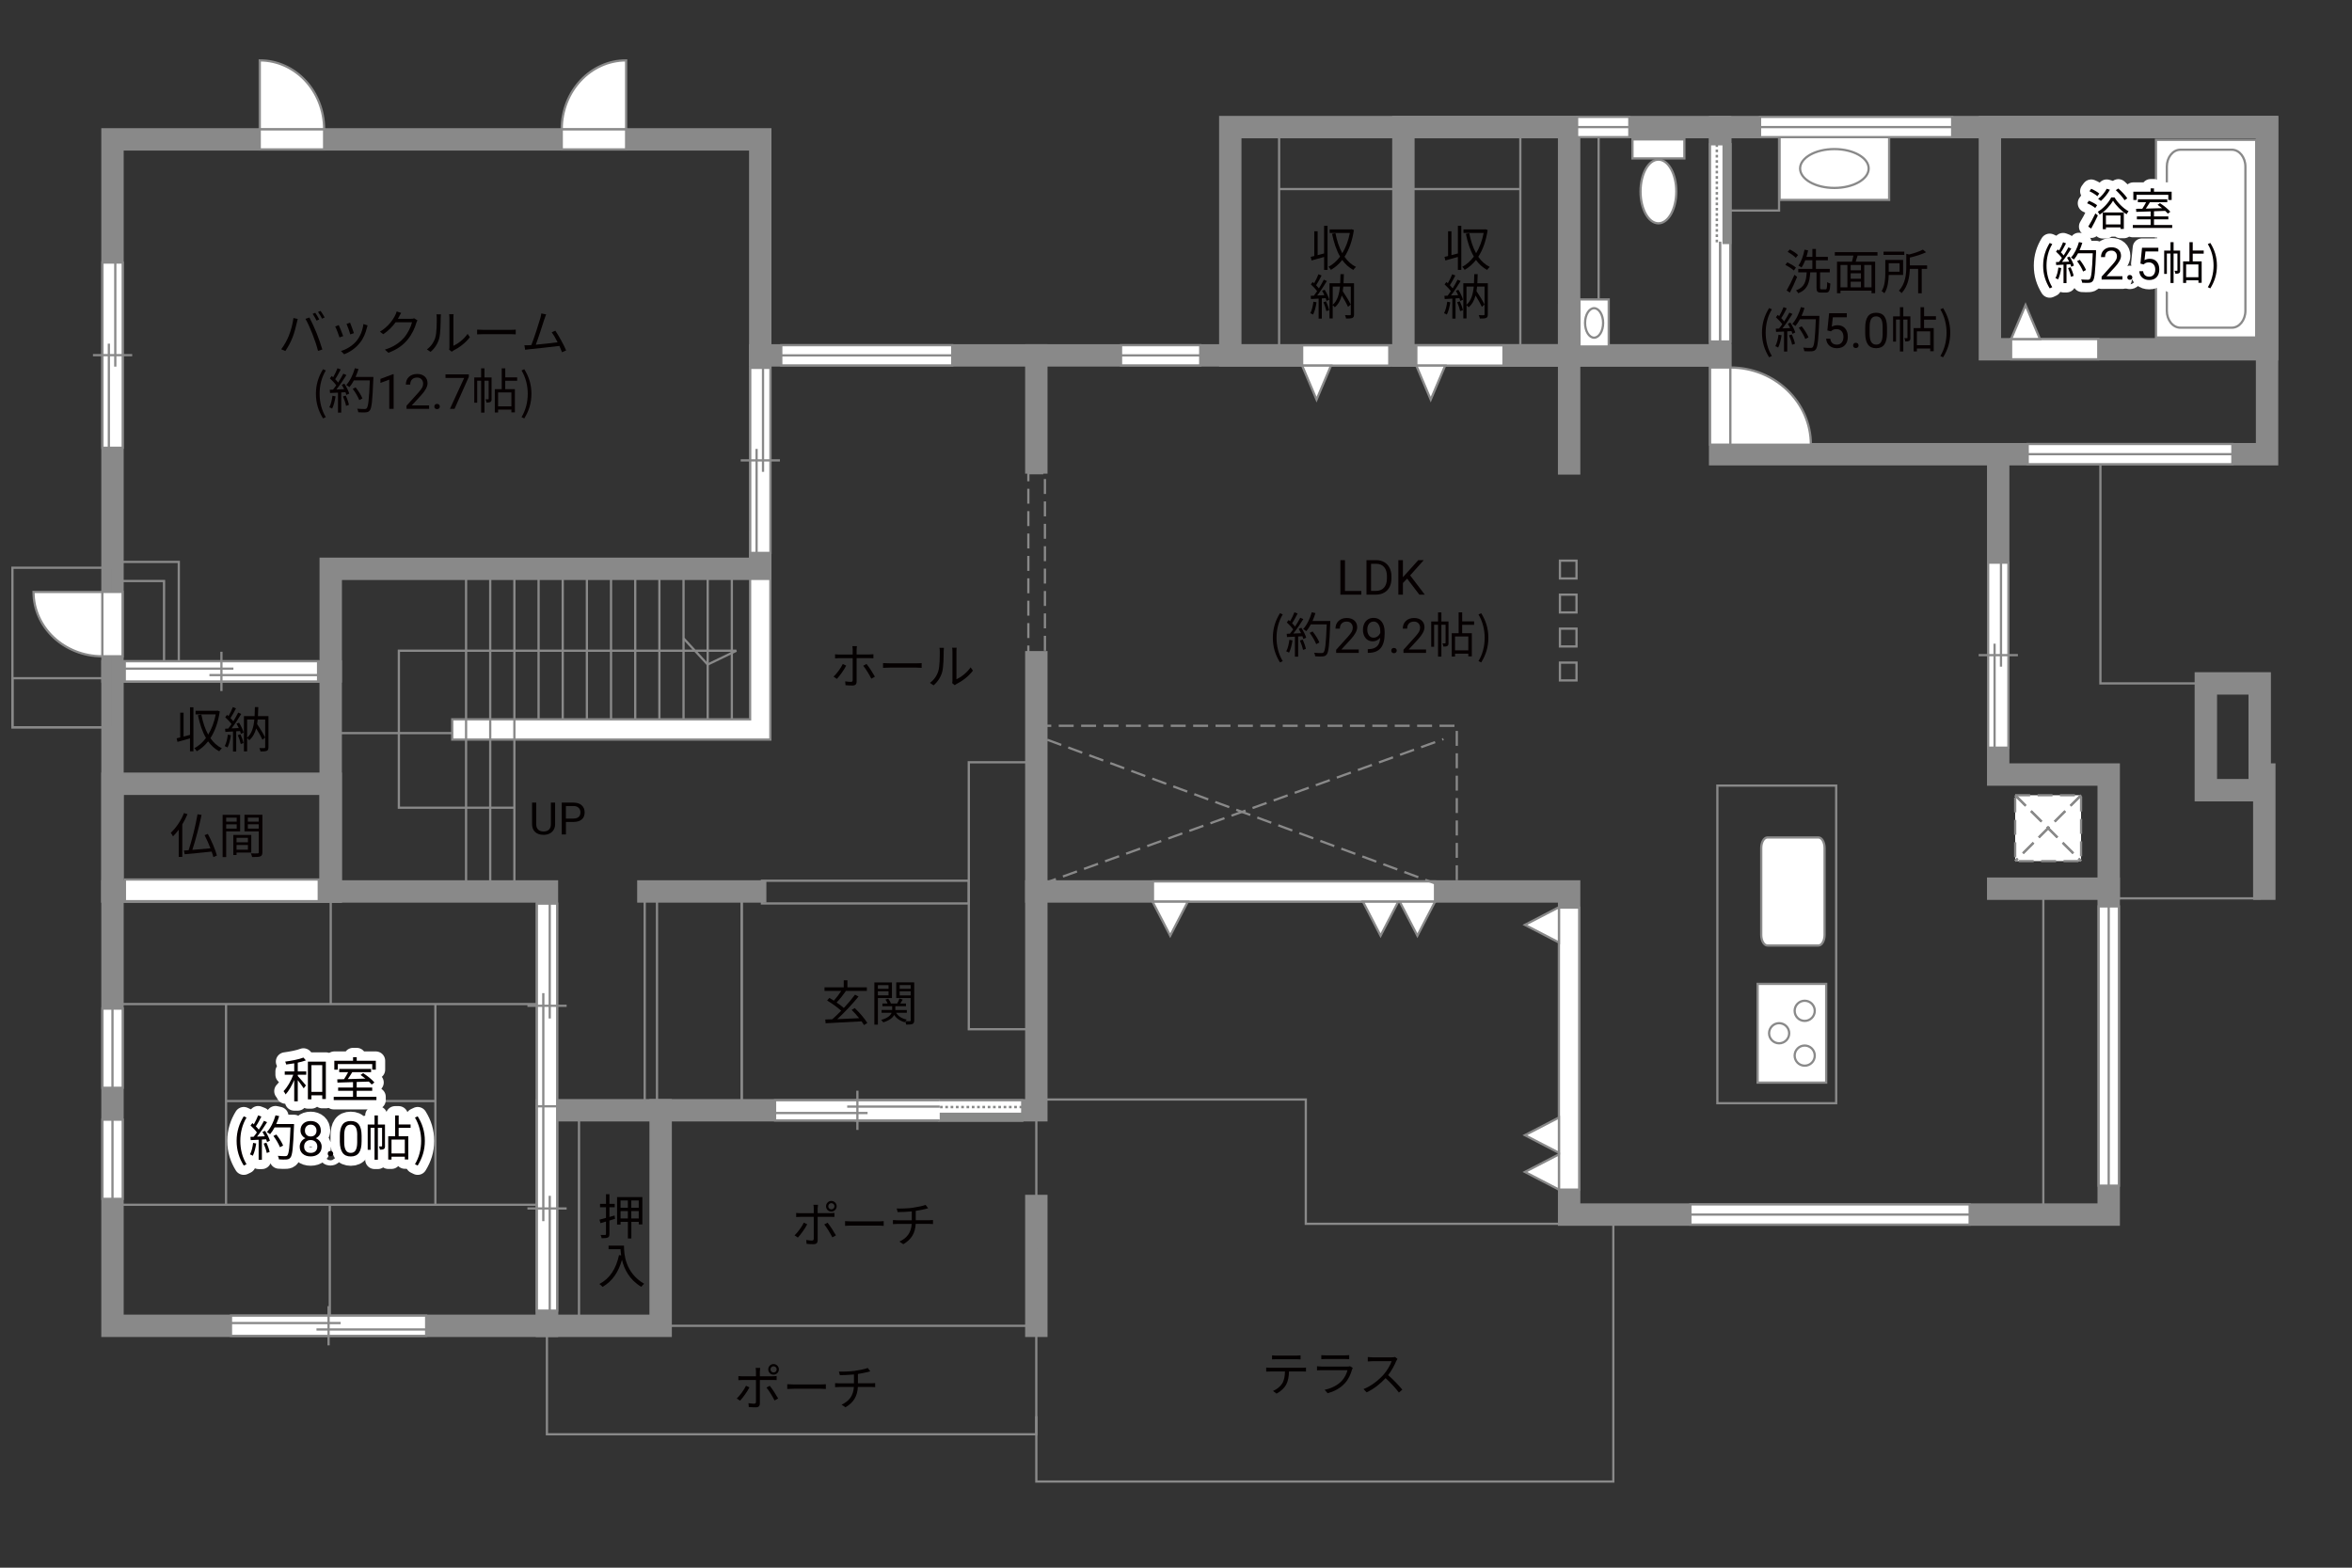 <?xml version="1.0" encoding="UTF-8"?><svg xmlns="http://www.w3.org/2000/svg" viewBox="0 0 630 420"><rect x="0" y="0" width="630" height="420" fill="#333333" stroke="none"/><defs><style>.cls-1,.cls-2,.cls-3,.cls-4,.cls-5{stroke-width:.6px;}.cls-1,.cls-2,.cls-6,.cls-7,.cls-8,.cls-4,.cls-9,.cls-10{fill:none;}.cls-1,.cls-2,.cls-5{stroke-dasharray:0 0 4 2;}.cls-1,.cls-3,.cls-7,.cls-4,.cls-10,.cls-5{stroke:#898989;}.cls-2{stroke:#898988;}.cls-3,.cls-11,.cls-5{fill:#fff;}.cls-6{stroke:#fff;stroke-linejoin:round;stroke-width:5px;}.cls-7,.cls-8,.cls-9{stroke-width:.65px;}.cls-8,.cls-9{stroke:#888988;}.cls-9{stroke-dasharray:0 0 0 0 .71 0 0 .71;}.cls-12{fill:#888988;}.cls-12,.cls-11,.cls-13,.cls-14{stroke-width:0px;}.cls-13{fill:#040000;}.cls-14{fill:#060001;}.cls-10{stroke-linecap:square;stroke-width:6px;}</style></defs><g id="_外壁"><polygon class="cls-3" points="121.14 192.71 200.92 192.71 200.92 145.11 200.93 142.4 206.35 142.4 206.35 198.14 121.14 198.14 121.14 192.71 121.14 192.71"/><rect class="cls-10" x="30.13" y="179.89" width="58.45" height="58.94"/><rect class="cls-10" x="30.13" y="209.98" width="58.45" height="28.86"/><polygon class="cls-10" points="30.13 37.34 30.13 179.89 88.59 179.89 88.59 152.39 203.64 152.39 203.64 37.34 30.13 37.34"/><rect class="cls-10" x="30.13" y="238.83" width="116.37" height="116.37"/><rect class="cls-10" x="146.5" y="297.45" width="30.46" height="57.75"/><polyline class="cls-10" points="176.96 297.45 277.59 297.45 277.59 177.42"/><line class="cls-10" x1="203.64" y1="95.21" x2="460.75" y2="95.21"/><rect class="cls-10" x="329.54" y="34.05" width="131.21" height="61.16"/><rect class="cls-10" x="375.91" y="34.05" width="44.39" height="61.16"/><line class="cls-10" x1="420.3" y1="84.36" x2="420.3" y2="124.15"/><line class="cls-10" x1="173.67" y1="238.83" x2="202.28" y2="238.83"/><polyline class="cls-10" points="277.59 238.83 420.3 238.83 420.3 325.4 564.83 325.4 564.83 207.51 535.23 207.51 535.23 122.67"/><rect class="cls-10" x="460.75" y="34.05" width="146.5" height="87.64"/><rect class="cls-10" x="533.01" y="34.05" width="74.24" height="59.52"/><line class="cls-10" x1="564.83" y1="238.09" x2="535.23" y2="238.09"/><line class="cls-10" x1="606.51" y1="238.09" x2="606.51" y2="207.51"/><line class="cls-10" x1="277.59" y1="323.1" x2="277.59" y2="355.2"/><rect class="cls-4" x="3.33" y="152.1" width="26.8" height="42.75"/><rect class="cls-4" x="3.33" y="181.7" width="25.48" height="13.15"/><rect class="cls-4" x="31.49" y="150.54" width="16.4" height="29.35"/><rect class="cls-4" x="30.13" y="155.66" width="13.81" height="24.23"/><line class="cls-4" x1="196.03" y1="152.39" x2="196.03" y2="192.71"/><line class="cls-4" x1="189.56" y1="152.39" x2="189.56" y2="192.71"/><line class="cls-4" x1="183.09" y1="152.39" x2="183.09" y2="192.71"/><line class="cls-4" x1="176.62" y1="152.39" x2="176.62" y2="192.71"/><line class="cls-4" x1="170.15" y1="152.39" x2="170.15" y2="192.71"/><line class="cls-4" x1="163.67" y1="152.39" x2="163.67" y2="192.71"/><line class="cls-4" x1="157.2" y1="152.39" x2="157.2" y2="192.71"/><line class="cls-4" x1="150.73" y1="152.39" x2="150.73" y2="192.71"/><line class="cls-4" x1="144.26" y1="152.39" x2="144.26" y2="192.71"/><line class="cls-4" x1="137.78" y1="152.39" x2="137.78" y2="236.74"/><line class="cls-4" x1="131.31" y1="152.39" x2="131.31" y2="236.74"/><line class="cls-4" x1="124.84" y1="152.39" x2="124.84" y2="236.74"/><line class="cls-4" x1="121.14" y1="196.41" x2="88.59" y2="196.41"/><polyline class="cls-4" points="137.78 216.39 106.84 216.39 106.84 174.34 197.23 174.34 189.56 178.04 183.09 171.01"/><rect class="cls-4" x="172.69" y="240.72" width="25.98" height="56.72"/><rect class="cls-4" x="175.98" y="240.72" width="22.69" height="56.72"/><rect class="cls-4" x="204.09" y="235.96" width="55.41" height="6.08"/><rect class="cls-4" x="259.5" y="204.22" width="19.57" height="71.52"/><line class="cls-10" x1="277.59" y1="123.9" x2="277.59" y2="95.21"/><polyline class="cls-4" points="88.59 233 88.59 269 30.13 269 144.57 269 116.62 269 116.62 322.77 146.5 322.77 30.13 322.77 88.34 322.77 88.34 355.2"/><polyline class="cls-4" points="60.55 322.77 60.55 269 60.55 294.98 116.62 294.98"/><line class="cls-4" x1="155.09" y1="299.92" x2="155.09" y2="352.53"/><rect class="cls-4" x="146.5" y="355.2" width="131.08" height="29.06"/><polyline class="cls-4" points="277.59 334.53 277.59 294.57 349.77 294.57 349.77 327.87 423.26 327.87"/><polyline class="cls-4" points="277.59 379.41 277.59 396.92 432.14 396.92 432.14 327.62"/><rect class="cls-1" x="275.45" y="126.78" width="4.44" height="50.64"/><line class="cls-4" x1="342.62" y1="95.21" x2="342.62" y2="34.05"/><line class="cls-4" x1="407.23" y1="34.05" x2="407.23" y2="95.21"/><line class="cls-4" x1="342.62" y1="50.65" x2="407.23" y2="50.65"/><line class="cls-4" x1="428.2" y1="34.05" x2="428.2" y2="81.24"/><rect class="cls-4" x="462.23" y="34.05" width="14.3" height="22.36"/><polyline class="cls-4" points="562.61 121.68 562.61 183.09 605.28 183.09 605.28 240.68 564.83 240.68"/><rect class="cls-10" x="590.85" y="183.09" width="14.43" height="28.61"/><rect class="cls-4" x="547.32" y="238.09" width="16.52" height="87.31"/><rect class="cls-4" x="460.01" y="210.47" width="31.82" height="85.09"/><rect class="cls-4" x="417.84" y="150.21" width="4.44" height="4.77"/><rect class="cls-4" x="417.84" y="159.31" width="4.44" height="4.77"/><rect class="cls-4" x="417.84" y="168.42" width="4.44" height="4.77"/><rect class="cls-4" x="417.84" y="177.52" width="4.44" height="4.77"/></g><g id="_建距"><rect class="cls-3" x="577.5" y="37.46" width="26.84" height="52.96"/><path class="cls-4" d="m584.02,40.11c-2,0-3.62,2.04-3.62,4.53v38.62c0,2.49,1.62,4.53,3.62,4.53h13.81c1.99,0,3.62-2.04,3.62-4.53v-38.62c0-2.49-1.63-4.53-3.62-4.53h-13.81Z"/><path class="cls-3" d="m487.07,224.36c.92,0,1.66,1.27,1.66,2.84v23.26c0,1.57-.74,2.85-1.66,2.85h-13.64c-.92,0-1.67-1.28-1.67-2.85v-23.26c0-1.57.75-2.84,1.67-2.84h13.64Z"/><rect class="cls-3" x="470.79" y="263.59" width="18.37" height="26.45"/><path class="cls-3" d="m483.4,273.51c-1.49,0-2.69-1.21-2.69-2.7s1.2-2.7,2.69-2.7,2.7,1.21,2.7,2.7-1.21,2.7-2.7,2.7Z"/><path class="cls-3" d="m483.4,285.51c-1.49,0-2.69-1.22-2.69-2.7s1.2-2.7,2.69-2.7,2.7,1.21,2.7,2.7-1.21,2.7-2.7,2.7Z"/><path class="cls-3" d="m476.55,279.51c-1.49,0-2.69-1.21-2.69-2.69s1.2-2.7,2.69-2.7,2.7,1.21,2.7,2.7-1.21,2.69-2.7,2.69Z"/><polygon class="cls-3" points="33.42 179.89 33.42 182.58 85.2 182.58 85.2 177.15 33.42 177.15 33.42 179.89"/><line class="cls-4" x1="59.31" y1="174.61" x2="59.31" y2="185.13"/><line class="cls-4" x1="62.52" y1="179.14" x2="33.42" y2="179.14"/><line class="cls-4" x1="85.2" y1="180.86" x2="56.1" y2="180.86"/><polygon class="cls-3" points="30.13 70.34 27.44 70.34 27.44 119.96 32.87 119.96 32.87 70.34 30.13 70.34"/><line class="cls-4" x1="35.41" y1="95.15" x2="24.9" y2="95.15"/><line class="cls-4" x1="30.88" y1="98.22" x2="30.88" y2="70.34"/><line class="cls-4" x1="29.16" y1="119.96" x2="29.16" y2="92.07"/><rect class="cls-3" x="437.27" y="37.34" width="13.9" height="5.1"/><path class="cls-3" d="m449.01,51.3c0-4.71-2.14-8.53-4.79-8.53s-4.79,3.82-4.79,8.53,2.14,8.53,4.79,8.53,4.79-3.82,4.79-8.53Z"/><rect class="cls-3" x="476.68" y="36.72" width="29.34" height="16.84"/><path class="cls-4" d="m482.17,45.14c0-2.87,4.11-5.2,9.18-5.2s9.19,2.33,9.19,5.2-4.11,5.21-9.19,5.21-9.18-2.34-9.18-5.21Z"/><rect class="cls-3" x="423.07" y="80.22" width="7.84" height="12.61"/><path class="cls-4" d="m426.99,90.47c-1.34,0-2.42-1.77-2.42-3.95s1.09-3.95,2.42-3.95,2.42,1.77,2.42,3.95-1.09,3.95-2.42,3.95Z"/><rect class="cls-5" x="539.78" y="213.05" width="17.65" height="17.65"/><line class="cls-2" x1="557.43" y1="213.05" x2="539.78" y2="230.69"/><line class="cls-1" x1="557.43" y1="213.05" x2="539.78" y2="230.69"/><line class="cls-2" x1="539.78" y1="213.05" x2="557.43" y2="230.69"/><line class="cls-1" x1="539.78" y1="213.05" x2="557.43" y2="230.69"/><polygon class="cls-3" points="538.69 93.57 538.69 96.26 562.04 96.26 562.04 90.83 538.69 90.83 538.69 93.57"/><polygon class="cls-3" points="538.69 90.83 542.56 81.72 546.42 90.83 538.69 90.83"/><polygon class="cls-3" points="379.37 95.21 379.37 92.52 402.72 92.52 402.72 97.95 379.37 97.95 379.37 95.21"/><polygon class="cls-3" points="379.37 97.95 383.23 107.06 387.1 97.95 379.37 97.95"/><polygon class="cls-3" points="348.79 95.21 348.79 92.52 372.13 92.52 372.13 97.95 348.79 97.95 348.79 95.21"/><polygon class="cls-3" points="348.79 97.95 352.65 107.06 356.52 97.95 348.79 97.95"/><polygon class="cls-3" points="452.78 325.4 452.78 328.09 527.59 328.09 527.59 322.67 452.78 322.67 452.78 325.4"/><line class="cls-4" x1="527.59" y1="325.4" x2="452.78" y2="325.4"/><polygon class="cls-3" points="543.13 121.68 543.13 124.37 597.96 124.37 597.96 118.95 543.13 118.95 543.13 121.68"/><line class="cls-4" x1="597.96" y1="121.68" x2="543.13" y2="121.68"/><polygon class="cls-3" points="564.83 242.84 562.14 242.84 562.14 317.65 567.56 317.65 567.56 242.84 564.83 242.84"/><line class="cls-4" x1="564.83" y1="317.65" x2="564.83" y2="242.84"/><polygon class="cls-3" points="460.75 98.46 458.06 98.46 458.06 119.13 463.49 119.13 463.49 98.46 460.75 98.46"/><path class="cls-3" d="m463.49,98.46v20.68h21.57c0-11.42-9.66-20.68-21.57-20.68"/><polygon class="cls-3" points="471.44 34.05 471.44 36.74 522.9 36.74 522.9 31.31 471.44 31.31 471.44 34.05"/><line class="cls-4" x1="522.9" y1="34.05" x2="471.44" y2="34.05"/><polygon class="cls-3" points="422.44 34.05 422.44 36.74 436.43 36.74 436.43 31.31 422.44 31.31 422.44 34.05"/><line class="cls-4" x1="436.43" y1="34.05" x2="422.44" y2="34.05"/><polygon class="cls-3" points="300.28 95.21 300.28 97.9 321.49 97.9 321.49 92.48 300.28 92.48 300.28 95.21"/><line class="cls-4" x1="321.49" y1="95.21" x2="300.28" y2="95.21"/><polygon class="cls-3" points="209.27 95.21 209.27 97.9 255.06 97.9 255.06 92.48 209.27 92.48 209.27 95.21"/><line class="cls-4" x1="255.06" y1="95.21" x2="209.27" y2="95.21"/><polygon class="cls-3" points="460.73 38.65 458.03 38.65 458.03 91.49 463.46 91.49 463.46 38.65 460.73 38.65"/><rect class="cls-12" x="461.7" y="38.65" width="1.76" height="26.42"/><rect class="cls-8" x="461.7" y="38.65" width="1.76" height="26.42"/><line class="cls-9" x1="459.87" y1="38.65" x2="459.87" y2="65.07"/><path class="cls-11" d="m460.75,65.07l-.07,26.42.07-26.42Z"/><line class="cls-7" x1="460.75" y1="64.74" x2="460.75" y2="91.55"/><polygon class="cls-3" points="150.47 37.34 150.47 40.03 167.71 40.03 167.71 34.6 150.47 34.6 150.47 37.34"/><path class="cls-3" d="m150.47,34.6h17.24v-18.42c-9.52,0-17.24,8.25-17.24,18.42"/><polygon class="cls-3" points="30.13 175.83 32.83 175.83 32.83 158.58 27.4 158.58 27.4 175.83 30.13 175.83"/><path class="cls-3" d="m27.4,175.83v-17.24H8.98c0,9.52,8.25,17.24,18.42,17.24"/><polygon class="cls-3" points="86.82 37.34 86.82 40.03 69.57 40.03 69.57 34.6 86.82 34.6 86.82 37.34"/><path class="cls-3" d="m86.82,34.6h-17.24v-18.42c9.52,0,17.24,8.25,17.24,18.42"/><rect class="cls-3" x="33.46" y="235.63" width="51.92" height="5.8"/><polygon class="cls-3" points="30.13 270.21 27.44 270.21 27.44 291.43 32.87 291.43 32.87 270.21 30.13 270.21"/><line class="cls-4" x1="30.13" y1="291.43" x2="30.13" y2="270.21"/><polygon class="cls-3" points="30.13 299.97 27.44 299.97 27.44 321.19 32.87 321.19 32.87 299.97 30.13 299.97"/><line class="cls-4" x1="30.13" y1="321.19" x2="30.13" y2="299.97"/><polygon class="cls-3" points="61.87 355.2 61.87 357.89 114.15 357.89 114.15 352.47 61.87 352.47 61.87 355.2"/><line class="cls-4" x1="88.01" y1="349.93" x2="88.01" y2="360.44"/><line class="cls-4" x1="91.25" y1="354.46" x2="61.87" y2="354.46"/><line class="cls-4" x1="114.15" y1="356.18" x2="84.77" y2="356.18"/><polygon class="cls-3" points="203.64 98.55 200.95 98.55 200.95 148.13 206.37 148.13 206.37 98.55 203.64 98.55"/><line class="cls-4" x1="208.91" y1="123.34" x2="198.4" y2="123.34"/><line class="cls-4" x1="204.38" y1="126.41" x2="204.38" y2="98.55"/><line class="cls-4" x1="202.66" y1="148.13" x2="202.66" y2="120.27"/><polygon class="cls-3" points="535.23 150.74 532.54 150.74 532.54 200.31 537.97 200.31 537.97 150.74 535.23 150.74"/><line class="cls-4" x1="540.51" y1="175.52" x2="530" y2="175.52"/><line class="cls-4" x1="535.98" y1="178.6" x2="535.98" y2="150.74"/><line class="cls-4" x1="534.26" y1="200.31" x2="534.26" y2="172.45"/><polygon class="cls-3" points="146.5 242.09 143.81 242.09 143.81 296.84 149.24 296.84 149.24 242.09 146.5 242.09"/><line class="cls-4" x1="151.78" y1="269.46" x2="141.27" y2="269.46"/><line class="cls-4" x1="147.25" y1="272.86" x2="147.25" y2="242.09"/><line class="cls-4" x1="145.53" y1="296.84" x2="145.53" y2="266.07"/><polygon class="cls-3" points="146.5 351.13 143.81 351.13 143.81 296.39 149.24 296.39 149.24 351.13 146.5 351.13"/><line class="cls-4" x1="151.78" y1="323.76" x2="141.27" y2="323.76"/><line class="cls-4" x1="147.25" y1="320.37" x2="147.25" y2="351.13"/><line class="cls-4" x1="145.53" y1="296.39" x2="145.53" y2="327.16"/><polygon class="cls-3" points="384.38 238.83 384.38 236.14 308.83 236.14 308.83 241.57 384.38 241.57 384.38 238.83"/><polygon class="cls-3" points="384.38 241.57 379.66 250.68 374.93 241.57 384.38 241.57"/><polygon class="cls-3" points="374.53 241.57 369.8 250.68 365.08 241.57 374.53 241.57"/><polygon class="cls-3" points="318.17 241.57 313.45 250.68 308.72 241.57 318.17 241.57"/><polygon class="cls-3" points="420.3 318.71 423 318.71 423 243.15 417.57 243.15 417.57 318.71 420.3 318.71"/><polygon class="cls-3" points="417.57 318.71 408.46 313.98 417.57 309.26 417.57 318.71"/><polygon class="cls-3" points="417.57 308.85 408.46 304.13 417.57 299.4 417.57 308.85"/><polygon class="cls-3" points="417.57 252.5 408.46 247.78 417.57 243.05 417.57 252.5"/><polygon class="cls-3" points="273.81 297.45 273.81 294.76 229.23 294.76 229.23 300.18 273.81 300.18 273.81 297.45"/><rect class="cls-12" x="251.52" y="298.42" width="22.29" height="1.76"/><rect class="cls-8" x="251.52" y="298.42" width="22.29" height="1.76"/><line class="cls-9" x1="273.8" y1="296.59" x2="251.52" y2="296.59"/><path class="cls-11" d="m251.52,297.47l-22.28-.07,22.28.07Z"/><line class="cls-7" x1="251.52" y1="297.47" x2="229.18" y2="297.47"/><polyline class="cls-3" points="251.71 300.18 207.61 300.18 207.61 297.45 207.61 294.76 251.71 294.76"/><line class="cls-4" x1="229.66" y1="302.72" x2="229.66" y2="292.21"/><line class="cls-4" x1="232.39" y1="298.19" x2="207.61" y2="298.19"/><line class="cls-4" x1="251.71" y1="296.47" x2="226.93" y2="296.47"/></g><g id="_文字"><path class="cls-14" d="m480.5,72.48c-.48-.47-1.47-1.1-2.28-1.51l.53-.69c.79.38,1.81.96,2.31,1.42l-.57.78Zm.87,1.7c-.55,1.37-1.3,2.99-1.94,4.21l-.86-.58c.6-1.03,1.46-2.73,2.09-4.19l.7.56Zm-.35-5.11c-.46-.49-1.4-1.16-2.18-1.59l.57-.65c.78.39,1.74,1.01,2.21,1.5l-.6.74Zm7.98,8.45c.32,0,.39-.27.43-1.95.21.17.58.34.84.4-.09,1.91-.31,2.42-1.18,2.42h-1.31c-.96,0-1.21-.29-1.21-1.29v-4.13h-1.68c-.18,2.77-.69,4.58-3.22,5.6-.1-.23-.38-.6-.6-.77,2.33-.86,2.72-2.42,2.86-4.84h-2.26v-.92h3.78v-2.31h-1.9c-.3.74-.62,1.42-1,1.94-.19-.14-.61-.42-.84-.52.78-1.03,1.33-2.64,1.64-4.26l.96.18c-.12.6-.26,1.18-.44,1.74h1.59v-2.12h.95v2.12h3.2v.92h-3.2v2.31h3.71v.92h-2.59v4.12c0,.36.05.43.38.43h1.11Z"/><path class="cls-14" d="m497.57,68.48c-.16.55-.34,1.13-.51,1.62h5.21v8.46h-.97v-.69h-8.31v.69h-.94v-8.46h4.02c.14-.49.27-1.09.38-1.62h-4.98v-.92h11.43v.92h-5.33Zm-4.58,8.5h1.85v-5.98h-1.85v5.98Zm5.47-5.98h-2.74v1.43h2.74v-1.43Zm0,2.22h-2.74v1.46h2.74v-1.46Zm-2.74,3.76h2.74v-1.51h-2.74v1.51Zm5.58-5.98h-1.95v5.98h1.95v-5.98Z"/><path class="cls-14" d="m505.91,73.67c-.04,1.57-.26,3.55-1.16,4.9-.14-.16-.55-.47-.74-.58.88-1.4.98-3.38.98-4.85v-3.5h4.77v4.03h-3.85Zm4.17-5.38h-5.56v-.87h5.56v.87Zm-4.17,2.24v2.26h2.91v-2.26h-2.91Zm10.27,1.5h-1.43v6.54h-.96v-6.54h-2.24c-.05,2.03-.44,4.64-2.2,6.51-.14-.21-.48-.53-.72-.65,1.79-1.91,1.98-4.5,1.98-6.46v-3.44l.77.19c1.38-.35,2.83-.83,3.68-1.31l.86.71c-1.17.57-2.83,1.07-4.35,1.43v2.08h4.62v.94Z"/><path class="cls-14" d="m471.96,89.12c0-2.55.71-4.65,1.91-6.59l.74.34c-1.13,1.86-1.66,4.04-1.66,6.25s.53,4.41,1.66,6.25l-.74.35c-1.2-1.95-1.91-4.04-1.91-6.6Z"/><path class="cls-14" d="m477.21,89.81c-.18,1.22-.49,2.47-.92,3.3-.16-.12-.55-.3-.75-.36.43-.79.7-1.95.85-3.09l.83.16Zm2.38-3.37c.53.83,1.1,1.94,1.29,2.64l-.77.36c-.05-.22-.13-.47-.25-.74l-1.13.07v5.41h-.87v-5.36l-2.12.1-.08-.87c.26,0,.56-.01.86-.03.29-.34.58-.73.87-1.16-.4-.58-1.09-1.31-1.7-1.86l.49-.64c.13.1.26.22.39.34.43-.73.88-1.7,1.16-2.42l.86.33c-.44.87-.99,1.91-1.48,2.61.31.31.58.62.79.9.53-.82,1.03-1.66,1.39-2.37l.83.36c-.75,1.22-1.79,2.76-2.69,3.87.65-.03,1.37-.06,2.08-.09-.2-.4-.42-.81-.64-1.16l.71-.31Zm.34,3.16c.38.79.75,1.82.87,2.5l-.77.26c-.12-.68-.48-1.72-.83-2.52l.73-.23Zm7.4-4.49c-.23,5.82-.42,7.84-.95,8.48-.3.38-.58.47-1.08.52-.43.04-1.22.03-2-.03-.03-.27-.13-.69-.31-.95.87.08,1.66.08,1.99.08.25,0,.42-.03.56-.19.43-.44.65-2.42.84-7.49h-4.26c-.36.69-.78,1.31-1.21,1.82-.18-.16-.61-.44-.84-.57,1-1.08,1.83-2.78,2.31-4.5l.97.22c-.22.73-.48,1.44-.79,2.12h4.77v.49Zm-3.76,5.72c-.3-.79-1.03-2.08-1.75-3.03l.78-.38c.73.91,1.51,2.15,1.82,2.96l-.85.44Z"/><path class="cls-14" d="m489.47,88.53l.47-4.61h4.74v1.09h-3.74l-.28,2.52c.45-.27.97-.4,1.54-.4.84,0,1.51.28,2.01.83.5.56.74,1.31.74,2.26s-.26,1.7-.77,2.25c-.51.55-1.23.82-2.16.82-.82,0-1.48-.23-2-.68-.52-.45-.81-1.08-.88-1.88h1.11c.07.53.26.93.56,1.2.3.27.71.4,1.21.4.55,0,.97-.19,1.29-.56.31-.37.47-.89.47-1.54,0-.62-.17-1.11-.5-1.49-.34-.37-.78-.56-1.34-.56-.51,0-.91.11-1.21.34l-.31.25-.94-.24Z"/><path class="cls-14" d="m496.37,92.55c0-.2.06-.37.18-.51.12-.14.3-.2.54-.2s.42.07.55.2c.12.14.19.3.19.51s-.06.36-.19.49c-.12.13-.31.2-.55.2s-.42-.07-.54-.2c-.12-.13-.18-.29-.18-.49Z"/><path class="cls-14" d="m505.45,89.22c0,1.38-.24,2.4-.71,3.07s-1.2,1-2.2,1-1.72-.33-2.19-.98c-.47-.65-.72-1.63-.74-2.93v-1.57c0-1.36.24-2.37.71-3.03s1.21-.99,2.21-.99,1.73.32,2.2.96c.47.64.71,1.62.72,2.95v1.52Zm-1.17-1.61c0-.99-.14-1.72-.42-2.17-.28-.45-.72-.68-1.33-.68s-1.04.23-1.31.68c-.27.45-.42,1.15-.42,2.09v1.88c0,1,.14,1.74.43,2.21s.73.71,1.32.71,1.01-.22,1.29-.67c.28-.45.43-1.16.44-2.12v-1.92Z"/><path class="cls-14" d="m511.72,90.49c0,.39-.05.65-.3.81-.25.16-.58.18-1.08.18-.03-.25-.13-.62-.25-.87.35.01.61.01.71,0,.1,0,.13-.03.13-.13v-4.86h-1.12v8.55h-.9v-8.55h-1.05v5.9h-.78v-6.77h1.83v-2.44h.9v2.44h1.9v5.75Zm3.65-4.85v2.25h2.59v6.21h-.94v-.73h-3.56v.77h-.88v-6.25h1.85v-5.58h.95v2.42h3.18v.91h-3.18Zm1.65,3.13h-3.56v3.72h3.56v-3.72Z"/><path class="cls-14" d="m519.74,95.38c1.12-1.85,1.66-4.04,1.66-6.25s-.55-4.39-1.66-6.25l.73-.34c1.21,1.94,1.92,4.04,1.92,6.59s-.71,4.65-1.92,6.6l-.73-.35Z"/><path class="cls-6" d="m561.22,55.72c-.47-.41-1.4-.95-2.18-1.27l.49-.67c.76.3,1.71.8,2.2,1.2l-.5.74Zm-1.86,4.98c.54-.85,1.31-2.28,1.9-3.53l.67.54c-.53,1.18-1.21,2.49-1.8,3.54l-.77-.55Zm2.43-8.13c-.44-.42-1.37-1-2.12-1.34l.48-.65c.75.32,1.7.85,2.16,1.28l-.52.71Zm4.59.31c.9,1.5,2.4,2.97,3.77,3.72-.18.22-.4.55-.53.8-1.36-.85-2.83-2.31-3.63-3.63-.72,1.28-2.1,2.79-3.59,3.73-.1-.24-.32-.55-.5-.76,1.51-.89,2.94-2.49,3.61-3.86h.88Zm-1.22-2.05c-.62,1.12-1.56,2.27-2.42,3.01-.17-.16-.53-.42-.75-.55.9-.67,1.76-1.7,2.31-2.72l.86.26Zm-1.92,6.09h5.64v4.41h-.89v-.42h-3.9v.5h-.85v-4.5Zm.85.8v2.4h3.9v-2.4h-3.9Zm4.99-4.08c-.46-.74-1.46-1.88-2.35-2.7l.68-.44c.9.79,1.93,1.88,2.4,2.63l-.73.52Z"/><path class="cls-6" d="m581.84,60.27v.8h-10.55v-.8h4.77v-1.5h-3.68v-.79h3.68v-1.34c-1.45.05-2.79.08-3.85.12l-.05-.82c.49-.01,1.06-.01,1.67-.02.35-.52.73-1.18,1.02-1.74h-2.21v-.79h7.88v.79h-4.65c-.34.56-.73,1.19-1.1,1.71,1.34-.04,2.85-.07,4.35-.12-.4-.32-.82-.64-1.2-.9l.64-.44c1.01.64,2.22,1.61,2.78,2.3l-.67.5c-.18-.22-.42-.47-.71-.73-1,.04-2.01.07-3,.1v1.38h3.84v.79h-3.84v1.5h4.88Zm-9.56-6.7h-.85v-2.21h4.63v-.89h.9v.89h4.73v2.21h-.89v-1.38h-8.51v1.38Z"/><path class="cls-6" d="m547.27,71.17c0-2.35.66-4.29,1.76-6.08l.68.31c-1.04,1.71-1.54,3.73-1.54,5.77s.49,4.07,1.54,5.77l-.68.32c-1.1-1.8-1.76-3.73-1.76-6.09Z"/><path class="cls-6" d="m552.12,71.81c-.17,1.13-.46,2.28-.85,3.05-.14-.11-.5-.28-.7-.34.4-.73.65-1.8.78-2.85l.77.14Zm2.2-3.11c.49.77,1.02,1.79,1.19,2.44l-.71.34c-.05-.2-.12-.43-.23-.68l-1.04.06v4.99h-.8v-4.94l-1.96.1-.07-.8c.24,0,.52-.01.79-.02.26-.31.54-.67.8-1.07-.37-.54-1.01-1.21-1.57-1.71l.46-.59c.12.1.24.2.36.31.4-.67.82-1.57,1.07-2.23l.79.3c-.41.8-.91,1.76-1.37,2.41.29.29.54.58.73.83.49-.76.95-1.54,1.28-2.18l.77.34c-.7,1.13-1.65,2.54-2.48,3.57.6-.02,1.26-.06,1.92-.08-.18-.37-.38-.74-.59-1.07l.66-.29Zm.31,2.91c.35.73.7,1.68.8,2.3l-.71.24c-.11-.62-.44-1.58-.77-2.33l.67-.22Zm6.82-4.14c-.22,5.37-.38,7.23-.88,7.82-.28.35-.54.43-1,.48-.4.04-1.13.02-1.85-.02-.02-.25-.12-.64-.29-.88.8.07,1.54.07,1.83.07.23,0,.38-.02.52-.18.4-.41.6-2.23.78-6.91h-3.93c-.33.64-.72,1.21-1.12,1.68-.17-.14-.56-.41-.78-.53.92-1,1.69-2.57,2.13-4.15l.9.2c-.2.67-.44,1.33-.73,1.96h4.4v.46Zm-3.47,5.28c-.28-.73-.95-1.92-1.62-2.79l.72-.35c.67.84,1.39,1.98,1.68,2.73l-.78.41Z"/><path class="cls-6" d="m568.52,74.9h-5.59v-.78l2.95-3.28c.44-.5.74-.9.91-1.21s.25-.63.25-.96c0-.45-.13-.81-.4-1.1s-.63-.43-1.08-.43c-.54,0-.96.15-1.26.46s-.45.73-.45,1.28h-1.08c0-.79.25-1.42.76-1.9s1.18-.73,2.03-.73c.79,0,1.42.21,1.88.62s.69.97.69,1.66c0,.84-.54,1.84-1.61,3l-2.29,2.48h4.28v.88Z"/><path class="cls-6" d="m569.81,74.33c0-.19.06-.34.17-.47s.28-.19.5-.19.39.06.51.19.17.28.17.47-.06.33-.17.45-.28.18-.51.18-.39-.06-.5-.18-.17-.27-.17-.45Z"/><path class="cls-6" d="m573.33,70.62l.43-4.25h4.37v1h-3.45l-.26,2.33c.42-.25.89-.37,1.42-.37.78,0,1.39.26,1.85.77s.69,1.21.69,2.08-.24,1.57-.71,2.08-1.14.76-1.99.76c-.75,0-1.37-.21-1.85-.63s-.75-1-.81-1.73h1.03c.07.49.24.86.52,1.1s.65.37,1.11.37c.5,0,.9-.17,1.19-.52s.43-.82.43-1.42c0-.57-.16-1.03-.47-1.37s-.72-.52-1.24-.52c-.47,0-.84.1-1.11.31l-.29.23-.87-.22Z"/><path class="cls-6" d="m583.97,72.43c0,.36-.05.6-.28.74-.23.14-.54.17-1,.17-.02-.23-.12-.58-.23-.8.32.01.56.01.66,0,.1,0,.12-.02.12-.12v-4.49h-1.03v7.89h-.83v-7.89h-.97v5.45h-.72v-6.25h1.69v-2.25h.83v2.25h1.75v5.3Zm3.37-4.47v2.07h2.39v5.73h-.86v-.67h-3.29v.71h-.82v-5.77h1.7v-5.15h.88v2.23h2.94v.84h-2.94Zm1.52,2.89h-3.29v3.43h3.29v-3.43Z"/><path class="cls-6" d="m591.38,76.94c1.03-1.7,1.54-3.73,1.54-5.77s-.5-4.05-1.54-5.77l.67-.31c1.12,1.79,1.77,3.73,1.77,6.08s-.66,4.29-1.77,6.09l-.67-.32Z"/><path class="cls-14" d="m561.22,55.72c-.47-.41-1.4-.95-2.18-1.27l.49-.67c.76.3,1.71.8,2.2,1.2l-.5.74Zm-1.86,4.98c.54-.85,1.31-2.28,1.9-3.53l.67.54c-.53,1.18-1.21,2.49-1.8,3.54l-.77-.55Zm2.43-8.13c-.44-.42-1.37-1-2.12-1.34l.48-.65c.75.32,1.7.85,2.16,1.28l-.52.71Zm4.59.31c.9,1.5,2.4,2.97,3.77,3.72-.18.22-.4.55-.53.8-1.36-.85-2.83-2.31-3.63-3.63-.72,1.28-2.1,2.79-3.59,3.73-.1-.24-.32-.55-.5-.76,1.51-.89,2.94-2.49,3.61-3.86h.88Zm-1.22-2.05c-.62,1.12-1.56,2.27-2.42,3.01-.17-.16-.53-.42-.75-.55.9-.67,1.76-1.7,2.31-2.72l.86.26Zm-1.92,6.09h5.64v4.41h-.89v-.42h-3.9v.5h-.85v-4.5Zm.85.8v2.4h3.9v-2.4h-3.9Zm4.99-4.08c-.46-.74-1.46-1.88-2.35-2.7l.68-.44c.9.79,1.93,1.88,2.4,2.63l-.73.52Z"/><path class="cls-14" d="m581.84,60.27v.8h-10.55v-.8h4.77v-1.5h-3.68v-.79h3.68v-1.34c-1.45.05-2.79.08-3.85.12l-.05-.82c.49-.01,1.06-.01,1.67-.02.35-.52.73-1.18,1.02-1.74h-2.21v-.79h7.88v.79h-4.65c-.34.56-.73,1.19-1.1,1.71,1.34-.04,2.85-.07,4.35-.12-.4-.32-.82-.64-1.2-.9l.64-.44c1.01.64,2.22,1.61,2.78,2.3l-.67.5c-.18-.22-.42-.47-.71-.73-1,.04-2.01.07-3,.1v1.38h3.84v.79h-3.84v1.5h4.88Zm-9.56-6.7h-.85v-2.21h4.63v-.89h.9v.89h4.73v2.21h-.89v-1.38h-8.51v1.38Z"/><path class="cls-14" d="m547.27,71.17c0-2.35.66-4.29,1.76-6.08l.68.31c-1.04,1.71-1.54,3.73-1.54,5.77s.49,4.07,1.54,5.77l-.68.32c-1.1-1.8-1.76-3.73-1.76-6.09Z"/><path class="cls-14" d="m552.12,71.81c-.17,1.13-.46,2.28-.85,3.05-.14-.11-.5-.28-.7-.34.4-.73.65-1.8.78-2.85l.77.14Zm2.2-3.11c.49.77,1.02,1.79,1.19,2.44l-.71.34c-.05-.2-.12-.43-.23-.68l-1.04.06v4.99h-.8v-4.94l-1.96.1-.07-.8c.24,0,.52-.01.79-.02.26-.31.54-.67.8-1.07-.37-.54-1.01-1.21-1.57-1.71l.46-.59c.12.1.24.2.36.31.4-.67.82-1.57,1.07-2.23l.79.3c-.41.8-.91,1.76-1.37,2.41.29.29.54.58.73.83.49-.76.95-1.54,1.28-2.18l.77.34c-.7,1.13-1.65,2.54-2.48,3.57.6-.02,1.26-.06,1.92-.08-.18-.37-.38-.74-.59-1.07l.66-.29Zm.31,2.91c.35.73.7,1.68.8,2.3l-.71.24c-.11-.62-.44-1.58-.77-2.33l.67-.22Zm6.82-4.14c-.22,5.37-.38,7.23-.88,7.82-.28.35-.54.43-1,.48-.4.04-1.13.02-1.85-.02-.02-.25-.12-.64-.29-.88.8.07,1.54.07,1.83.07.23,0,.38-.02.52-.18.4-.41.6-2.23.78-6.91h-3.93c-.33.64-.72,1.21-1.12,1.68-.17-.14-.56-.41-.78-.53.92-1,1.69-2.57,2.13-4.15l.9.2c-.2.67-.44,1.33-.73,1.96h4.4v.46Zm-3.47,5.28c-.28-.73-.95-1.92-1.62-2.79l.72-.35c.67.84,1.39,1.98,1.68,2.73l-.78.41Z"/><path class="cls-14" d="m568.52,74.9h-5.59v-.78l2.95-3.28c.44-.5.74-.9.91-1.21s.25-.63.25-.96c0-.45-.13-.81-.4-1.1s-.63-.43-1.08-.43c-.54,0-.96.15-1.26.46s-.45.73-.45,1.28h-1.08c0-.79.25-1.42.76-1.9s1.18-.73,2.03-.73c.79,0,1.42.21,1.88.62s.69.97.69,1.66c0,.84-.54,1.84-1.61,3l-2.29,2.48h4.28v.88Z"/><path class="cls-14" d="m569.81,74.33c0-.19.06-.34.17-.47s.28-.19.5-.19.39.06.51.19.17.28.17.47-.06.33-.17.45-.28.18-.51.18-.39-.06-.5-.18-.17-.27-.17-.45Z"/><path class="cls-14" d="m573.33,70.62l.43-4.25h4.37v1h-3.45l-.26,2.33c.42-.25.89-.37,1.42-.37.78,0,1.39.26,1.85.77s.69,1.21.69,2.08-.24,1.57-.71,2.08-1.14.76-1.99.76c-.75,0-1.37-.21-1.85-.63s-.75-1-.81-1.73h1.03c.07.49.24.86.52,1.1s.65.37,1.11.37c.5,0,.9-.17,1.19-.52s.43-.82.43-1.42c0-.57-.16-1.03-.47-1.37s-.72-.52-1.24-.52c-.47,0-.84.1-1.11.31l-.29.23-.87-.22Z"/><path class="cls-14" d="m583.97,72.43c0,.36-.05.6-.28.74-.23.14-.54.17-1,.17-.02-.23-.12-.58-.23-.8.32.01.56.01.66,0,.1,0,.12-.02.12-.12v-4.49h-1.03v7.89h-.83v-7.89h-.97v5.45h-.72v-6.25h1.69v-2.25h.83v2.25h1.75v5.3Zm3.37-4.47v2.07h2.39v5.73h-.86v-.67h-3.29v.71h-.82v-5.77h1.7v-5.15h.88v2.23h2.94v.84h-2.94Zm1.52,2.89h-3.29v3.43h3.29v-3.43Z"/><path class="cls-14" d="m591.38,76.94c1.03-1.7,1.54-3.73,1.54-5.77s-.5-4.05-1.54-5.77l.67-.31c1.12,1.79,1.77,3.73,1.77,6.08s-.66,4.29-1.77,6.09l-.67-.32Z"/><path class="cls-13" d="m390.5,60.5h.92v11.8h-.92v-3.46c-1.2.34-2.39.68-3.35.94l-.23-.96c.29-.07.61-.14.96-.23v-6.63h.9v6.4c.55-.14,1.13-.3,1.73-.46v-7.4Zm7.98,1.11c-.43,2.95-1.31,5.33-2.51,7.18.8,1.17,1.82,2.11,3.07,2.72-.22.17-.54.55-.7.81-1.2-.65-2.18-1.55-2.99-2.67-.88,1.13-1.91,2.01-3.03,2.65-.14-.23-.42-.64-.66-.81,1.14-.6,2.21-1.53,3.12-2.74-.99-1.69-1.66-3.77-2.14-6.11l.91-.17c.39,2.02.99,3.85,1.83,5.37.92-1.5,1.62-3.33,2.03-5.43h-5.41v-.95h5.68l.17-.05.64.21Z"/><path class="cls-13" d="m388.47,80.98c-.18,1.22-.49,2.47-.92,3.3-.16-.12-.54-.3-.75-.36.43-.79.7-1.95.85-3.09l.83.16Zm2.18-3.33c.53.83,1.05,1.95,1.22,2.65l-.73.33c-.05-.22-.13-.48-.23-.75l-1.03.07v5.41h-.86v-5.36c-.74.04-1.44.08-2.04.12l-.08-.86.86-.04c.27-.35.57-.77.86-1.2-.4-.57-1.08-1.3-1.68-1.83l.49-.64c.13.1.25.22.38.34.44-.73.9-1.7,1.17-2.42l.85.34c-.44.86-.99,1.88-1.47,2.61.29.29.54.58.75.84.51-.81.97-1.64,1.31-2.33l.82.36c-.74,1.24-1.73,2.76-2.59,3.87l1.92-.08c-.18-.4-.39-.82-.61-1.17l.68-.27Zm.37,3.08c.35.74.7,1.73.83,2.37l-.74.25c-.13-.65-.46-1.63-.79-2.38l.7-.23Zm7.5,3.5c0,.51-.1.79-.43.94-.35.16-.9.17-1.7.17-.04-.25-.17-.66-.3-.9.6.03,1.16.01,1.34.01.17,0,.22-.05.22-.23v-7.44h-2c-.04.42-.09.82-.16,1.22.81,1.18,1.7,2.65,2.15,3.6l-.71.61c-.37-.81-1.03-1.99-1.69-3.04-.35,1.29-.92,2.37-1.86,3.16-.12-.17-.35-.42-.56-.56v3.54h-.86v-9.43h2.86c.05-.78.06-1.59.08-2.43h.91c-.01.84-.04,1.65-.09,2.43h2.81v8.35Zm-5.71-2.57c1.26-1.09,1.74-2.82,1.94-4.88h-1.94v4.88Z"/><path class="cls-13" d="m354.67,60.5h.92v11.8h-.92v-3.46c-1.2.34-2.39.68-3.36.94l-.23-.96c.29-.07.61-.14.96-.23v-6.63h.9v6.4c.54-.14,1.13-.3,1.73-.46v-7.4Zm7.98,1.11c-.43,2.95-1.31,5.33-2.51,7.18.81,1.17,1.82,2.11,3.07,2.72-.22.17-.55.55-.7.81-1.2-.65-2.19-1.55-2.99-2.67-.88,1.13-1.91,2.01-3.03,2.65-.14-.23-.42-.64-.66-.81,1.14-.6,2.21-1.53,3.12-2.74-.99-1.69-1.66-3.77-2.15-6.11l.91-.17c.39,2.02.99,3.85,1.83,5.37.92-1.5,1.62-3.33,2.03-5.43h-5.41v-.95h5.68l.17-.05.64.21Z"/><path class="cls-13" d="m352.64,80.98c-.18,1.22-.49,2.47-.92,3.3-.16-.12-.55-.3-.75-.36.43-.79.7-1.95.84-3.09l.83.16Zm2.19-3.33c.53.83,1.05,1.95,1.22,2.65l-.73.33c-.05-.22-.13-.48-.23-.75l-1.03.07v5.41h-.86v-5.36c-.74.04-1.44.08-2.04.12l-.08-.86.86-.04c.27-.35.57-.77.86-1.2-.4-.57-1.08-1.3-1.68-1.83l.49-.64c.13.1.25.22.38.34.44-.73.9-1.7,1.17-2.42l.84.34c-.44.86-.99,1.88-1.47,2.61.29.29.55.58.75.84.51-.81.97-1.64,1.31-2.33l.82.36c-.74,1.24-1.73,2.76-2.59,3.87l1.92-.08c-.18-.4-.39-.82-.61-1.17l.68-.27Zm.36,3.08c.35.74.7,1.73.83,2.37l-.74.25c-.13-.65-.46-1.63-.79-2.38l.7-.23Zm7.5,3.5c0,.51-.11.79-.43.94-.35.16-.9.17-1.7.17-.04-.25-.17-.66-.3-.9.6.03,1.16.01,1.34.01.17,0,.22-.05.22-.23v-7.44h-2c-.04.42-.09.82-.16,1.22.8,1.18,1.7,2.65,2.14,3.6l-.71.61c-.36-.81-1.03-1.99-1.69-3.04-.35,1.29-.92,2.37-1.86,3.16-.12-.17-.35-.42-.56-.56v3.54h-.86v-9.43h2.86c.05-.78.06-1.59.08-2.43h.91c-.01.84-.04,1.65-.09,2.43h2.81v8.35Zm-5.71-2.57c1.26-1.09,1.74-2.82,1.94-4.88h-1.94v4.88Z"/><path class="cls-13" d="m50.89,189.48h.92v11.8h-.92v-3.46c-1.2.34-2.39.68-3.35.94l-.23-.96c.29-.06.61-.14.96-.23v-6.63h.9v6.4c.55-.14,1.13-.3,1.73-.46v-7.4Zm7.98,1.1c-.43,2.95-1.31,5.33-2.51,7.18.81,1.17,1.82,2.11,3.07,2.72-.22.17-.55.55-.7.81-1.2-.65-2.18-1.55-2.99-2.67-.88,1.13-1.91,2.02-3.03,2.65-.14-.23-.42-.64-.66-.81,1.14-.6,2.21-1.53,3.12-2.74-.99-1.69-1.66-3.77-2.15-6.11l.91-.17c.39,2.02.99,3.85,1.83,5.37.92-1.5,1.62-3.33,2.03-5.43h-5.41v-.95h5.68l.17-.05.64.21Z"/><path class="cls-13" d="m61.86,196.96c-.18,1.22-.49,2.47-.92,3.3-.16-.12-.55-.3-.75-.36.43-.79.7-1.95.84-3.09l.83.16Zm2.18-3.33c.53.83,1.05,1.95,1.22,2.65l-.73.33c-.05-.22-.13-.48-.23-.75l-1.03.06v5.41h-.86v-5.36c-.74.04-1.44.08-2.04.12l-.08-.86.86-.04c.27-.35.57-.77.86-1.2-.4-.57-1.08-1.3-1.68-1.83l.49-.64c.13.1.25.22.38.34.44-.73.9-1.7,1.17-2.42l.84.34c-.44.86-.99,1.88-1.47,2.61.29.29.55.59.75.85.51-.81.97-1.64,1.31-2.33l.82.36c-.74,1.23-1.73,2.76-2.59,3.87l1.92-.08c-.18-.4-.39-.82-.61-1.17l.68-.27Zm.36,3.08c.35.74.7,1.73.83,2.37l-.74.25c-.13-.65-.46-1.62-.79-2.38l.7-.23Zm7.5,3.5c0,.51-.1.79-.43.94-.35.16-.9.17-1.7.17-.04-.25-.17-.66-.3-.9.6.03,1.16.01,1.34.01.17,0,.22-.05.22-.23v-7.44h-2c-.04.42-.09.82-.16,1.22.81,1.18,1.7,2.65,2.15,3.6l-.71.61c-.36-.81-1.03-1.99-1.69-3.04-.35,1.29-.92,2.37-1.86,3.16-.12-.17-.35-.42-.56-.56v3.54h-.86v-9.43h2.86c.05-.78.06-1.59.08-2.43h.91c-.01.85-.04,1.65-.09,2.43h2.81v8.35Zm-5.71-2.57c1.26-1.09,1.74-2.82,1.94-4.88h-1.94v4.88Z"/><path class="cls-13" d="m231.42,274.6c-.17-.29-.38-.62-.64-.97-3.5.19-7.19.38-9.63.51l-.1-1.01c.56-.01,1.2-.04,1.88-.06.74-.65,1.57-1.44,2.39-2.29-.96-.87-2.52-1.98-3.77-2.74l.6-.69c.38.22.79.47,1.21.73.68-.75,1.44-1.77,1.98-2.61h-4.49v-.95h5.15v-1.88h.99v1.88h5.2v.95h-5.79l.16.07c-.73,1.03-1.66,2.21-2.47,3.04.73.49,1.43,1,1.94,1.46,1.12-1.2,2.18-2.46,2.99-3.56l.95.49c-1.62,2-3.83,4.36-5.71,6.07,1.79-.08,3.85-.17,5.86-.26-.62-.78-1.34-1.57-2-2.22l.83-.49c1.3,1.22,2.7,2.89,3.37,3.99l-.9.57Z"/><path class="cls-13" d="m235.15,267.38v7.14h-.95v-11.32h4.71v4.19h-3.76Zm0-3.46v1h2.85v-1h-2.85Zm2.85,2.74v-1.08h-2.85v1.08h2.85Zm6.88,6.7c0,.52-.1.81-.46.97-.32.16-.88.17-1.7.17-.03-.23-.14-.61-.26-.86-.05.08-.1.16-.13.22-1.27-.34-2.22-1.01-2.82-1.95-.38.73-1.2,1.46-2.92,1.99-.12-.18-.38-.48-.57-.65,1.83-.51,2.55-1.25,2.81-1.92h-2.69v-.74h2.83v-1.01h-2.61v-.73h1.39c-.13-.34-.35-.75-.58-1.05l.75-.25c.31.4.61.94.7,1.3h1.69c.22-.4.49-.94.62-1.33l.87.29c-.22.35-.46.73-.66,1.04h1.53v.73h-2.85v1.01h3.07v.74h-2.86c.55.92,1.52,1.56,2.85,1.82-.12.1-.26.27-.38.43.55.03,1.05.03,1.21.01.17,0,.22-.07.22-.25v-5.95h-3.87v-4.2h4.82v10.17Zm-3.9-9.44v1h2.95v-1h-2.95Zm2.95,2.77v-1.11h-2.95v1.11h2.95Z"/><path class="cls-13" d="m213.73,331.57l-.9-.6c.86-.81,1.98-2.35,2.48-3.41l.91.44c-.55,1.12-1.77,2.77-2.5,3.56Zm5.28-7.88v1.33h3.43c.31,0,.74-.03,1.07-.07v1.08c-.35-.03-.74-.03-1.05-.03h-3.44v6.29c0,.69-.34,1.04-1.12,1.04-.55,0-1.33-.04-1.85-.09l-.09-1.04c.56.1,1.16.16,1.5.16s.51-.16.51-.49v-5.86h-3.61c-.39,0-.75.01-1.1.04v-1.09c.36.04.69.07,1.1.07h3.61v-1.34c0-.29-.04-.73-.09-.92h1.22c-.04.18-.08.65-.08.94Zm4.9,7.28l-.96.53c-.51-1.01-1.48-2.64-2.17-3.46l.88-.47c.69.83,1.73,2.46,2.25,3.39Zm-1.23-9.23c.79,0,1.43.65,1.43,1.43s-.64,1.42-1.43,1.42-1.42-.62-1.42-1.42.64-1.43,1.42-1.43Zm0,2.26c.47,0,.84-.36.84-.83s-.38-.83-.84-.83-.82.38-.82.83.36.83.82.83Z"/><path class="cls-13" d="m228.18,327.22h7.12c.65,0,1.12-.04,1.4-.07v1.27c-.26-.01-.81-.07-1.39-.07h-7.14c-.71,0-1.4.03-1.81.07v-1.27c.39.03,1.08.07,1.81.07Z"/><path class="cls-13" d="m244.57,323.55c1.18-.17,2.72-.48,3.35-.75l.69.9c-.29.08-.55.14-.73.2-.65.17-1.65.36-2.59.51v2.5h3.59c.29,0,.75-.03,1.03-.05v1.08c-.29-.03-.68-.05-1-.05h-3.63c-.14,2.43-1.09,4.15-3.33,5.45l-1.03-.71c2.05-.95,3.13-2.41,3.29-4.73h-3.86c-.42,0-.86.03-1.17.05v-1.08c.3.03.75.05,1.14.05h3.91v-2.37c-1.31.13-2.78.17-3.78.18l-.26-.96c.99.04,2.96-.01,4.37-.2Z"/><path class="cls-13" d="m198.25,375.27l-.9-.6c.86-.81,1.98-2.35,2.48-3.41l.91.44c-.55,1.12-1.77,2.77-2.5,3.56Zm5.28-7.88v1.33h3.43c.31,0,.74-.03,1.07-.06v1.08c-.35-.03-.74-.03-1.05-.03h-3.44v6.29c0,.69-.34,1.04-1.12,1.04-.55,0-1.33-.04-1.85-.09l-.09-1.04c.56.1,1.16.16,1.5.16s.51-.16.51-.49v-5.86h-3.61c-.39,0-.75.01-1.1.04v-1.09c.36.04.69.06,1.1.06h3.61v-1.34c0-.29-.04-.73-.09-.92h1.22c-.04.18-.08.65-.08.94Zm4.9,7.28l-.96.53c-.51-1.01-1.48-2.64-2.17-3.46l.88-.47c.69.83,1.73,2.46,2.25,3.39Zm-1.23-9.23c.79,0,1.43.65,1.43,1.43s-.64,1.42-1.43,1.42-1.42-.62-1.42-1.42.64-1.43,1.42-1.43Zm0,2.26c.47,0,.84-.36.84-.83s-.38-.83-.84-.83-.82.38-.82.83.36.83.82.83Z"/><path class="cls-13" d="m212.69,370.91h7.12c.65,0,1.12-.04,1.4-.06v1.27c-.26-.01-.81-.06-1.39-.06h-7.14c-.71,0-1.4.03-1.81.06v-1.27c.39.03,1.08.06,1.81.06Z"/><path class="cls-13" d="m229.08,367.24c1.18-.17,2.72-.48,3.35-.75l.69.9c-.29.08-.55.14-.73.2-.65.17-1.65.36-2.59.51v2.5h3.59c.29,0,.75-.03,1.03-.05v1.08c-.29-.03-.68-.05-1-.05h-3.63c-.14,2.43-1.09,4.15-3.33,5.45l-1.03-.71c2.05-.95,3.13-2.41,3.29-4.73h-3.86c-.42,0-.86.03-1.17.05v-1.08c.3.03.75.05,1.14.05h3.91v-2.37c-1.31.13-2.78.17-3.78.18l-.26-.96c.99.04,2.96-.01,4.37-.2Z"/><path class="cls-13" d="m224.17,181.89l-.9-.61c.87-.79,1.98-2.34,2.48-3.39l.91.44c-.55,1.11-1.75,2.77-2.5,3.56Zm5.28-7.89v1.34h3.43c.31,0,.74-.03,1.07-.06v1.08c-.35-.03-.74-.04-1.05-.04h-3.45v6.31c0,.68-.33,1.03-1.12,1.03-.55,0-1.31-.03-1.85-.09l-.09-1.03c.57.1,1.16.14,1.5.14s.51-.14.51-.49v-5.86h-3.6c-.4,0-.77.01-1.12.05v-1.1c.36.05.69.08,1.11.08h3.61v-1.34c0-.27-.04-.73-.09-.92h1.22c-.03.18-.08.65-.08.92Zm4.9,7.29l-.96.53c-.51-1.03-1.48-2.64-2.17-3.46l.88-.48c.7.83,1.73,2.47,2.25,3.41Z"/><path class="cls-13" d="m238.35,177.71h7.12c.65,0,1.12-.04,1.4-.06v1.27c-.26-.01-.81-.06-1.39-.06h-7.14c-.71,0-1.4.03-1.81.06v-1.27c.39.03,1.08.06,1.81.06Z"/><path class="cls-13" d="m251.34,179.74c.38-1.18.39-3.78.39-5.23,0-.39-.04-.68-.09-.95h1.2c-.01.16-.07.55-.07.94,0,1.44-.05,4.23-.4,5.53-.39,1.39-1.22,2.67-2.31,3.58l-.97-.66c1.09-.78,1.87-1.94,2.26-3.2Zm3.78,2.54v-7.79c0-.49-.07-.87-.08-.96h1.2c-.01.09-.05.47-.05.96v7.5c1.2-.55,2.79-1.73,3.8-3.2l.61.88c-1.12,1.52-2.92,2.86-4.43,3.6-.21.12-.35.22-.44.3l-.69-.57c.05-.21.09-.47.09-.73Z"/><path class="cls-13" d="m340.29,366.44h8.52c.27,0,.7-.01,1.01-.06v1.08c-.29-.01-.7-.03-1.01-.03h-3.54c-.04,1.4-.25,2.59-.77,3.55-.47.87-1.46,1.81-2.56,2.38l-.96-.71c1.01-.42,1.95-1.17,2.46-1.99.57-.91.71-2,.75-3.22h-3.9c-.39,0-.77,0-1.13.03v-1.08c.36.04.73.06,1.13.06Zm1.6-3.25h5.27c.36,0,.83-.03,1.21-.08v1.08c-.38-.03-.83-.04-1.21-.04h-5.25c-.43,0-.86.01-1.18.04v-1.08c.36.04.75.08,1.17.08Z"/><path class="cls-13" d="m362.17,366.85c-.35,1.29-.94,2.64-1.9,3.69-1.37,1.5-2.99,2.26-4.65,2.72l-.81-.92c1.85-.38,3.47-1.21,4.58-2.38.79-.83,1.31-1.94,1.55-2.87h-6.9c-.31,0-.81.01-1.27.04v-1.09c.48.05.92.08,1.27.08h6.85c.3,0,.57-.03.72-.1l.74.47c-.06.12-.14.29-.17.38Zm-7.07-3.74h5.11c.42,0,.87-.01,1.18-.06v1.08c-.31-.03-.75-.04-1.2-.04h-5.1c-.4,0-.82.01-1.17.04v-1.08c.34.05.75.06,1.17.06Z"/><path class="cls-13" d="m374,364.6c-.44,1.12-1.26,2.64-2.18,3.81,1.37,1.17,2.95,2.86,3.8,3.89l-.91.78c-.87-1.14-2.25-2.68-3.58-3.86-1.39,1.5-3.15,2.93-5.07,3.8l-.83-.87c2.09-.82,4.02-2.37,5.36-3.86.88-1,1.83-2.54,2.16-3.61h-5.07c-.46,0-1.17.05-1.31.07v-1.18c.18.03.92.08,1.31.08h5.02c.43,0,.77-.04.97-.1l.66.51c-.08.1-.25.39-.33.57Z"/><path class="cls-6" d="m79.77,287.04h2.26v.9h-2.26v.34c.49.52,1.85,2.11,2.17,2.51l-.59.79c-.3-.49-1.03-1.47-1.59-2.2v5.68h-.95v-5.72c-.64,1.51-1.48,2.98-2.31,3.87-.12-.26-.36-.65-.55-.88.99-.99,2.03-2.77,2.61-4.39h-2.29v-.9h2.54v-2.16c-.73.12-1.46.22-2.15.31-.05-.23-.16-.55-.27-.77,1.72-.23,3.74-.62,4.89-1.08l.65.75c-.6.22-1.37.43-2.17.6v2.34Zm7.51-2.61v10h-.96v-.98h-2.9v1.07h-.95v-10.09h4.81Zm-.96,8.09v-7.16h-2.9v7.16h2.9Z"/><path class="cls-6" d="m100.83,293.85v.87h-11.44v-.87h5.17v-1.62h-3.99v-.86h3.99v-1.46c-1.57.05-3.03.09-4.17.13l-.05-.88c.53-.01,1.14-.01,1.81-.03.38-.56.79-1.27,1.1-1.89h-2.39v-.86h8.54v.86h-5.04c-.36.61-.79,1.29-1.2,1.86,1.46-.04,3.09-.08,4.72-.13-.43-.35-.88-.69-1.3-.98l.69-.48c1.09.69,2.41,1.74,3.02,2.5l-.73.55c-.19-.23-.45-.51-.77-.79-1.08.04-2.18.08-3.25.1v1.5h4.16v.86h-4.16v1.62h5.29Zm-10.36-7.27h-.92v-2.39h5.02v-.96h.98v.96h5.12v2.39h-.96v-1.5h-9.23v1.5Z"/><path class="cls-6" d="m63.38,305.66c0-2.55.72-4.65,1.91-6.59l.74.34c-1.13,1.86-1.66,4.04-1.66,6.25s.53,4.41,1.66,6.25l-.74.35c-1.2-1.95-1.91-4.04-1.91-6.6Z"/><path class="cls-6" d="m68.63,306.34c-.18,1.22-.49,2.47-.92,3.3-.16-.12-.55-.3-.75-.36.43-.79.7-1.95.84-3.09l.83.16Zm2.38-3.37c.53.83,1.1,1.94,1.29,2.64l-.77.36c-.05-.22-.13-.47-.25-.74l-1.13.07v5.41h-.87v-5.36l-2.12.1-.08-.87c.26,0,.56-.01.86-.03.29-.34.58-.73.87-1.16-.4-.58-1.09-1.31-1.7-1.86l.49-.64c.13.1.26.22.39.34.43-.73.88-1.7,1.16-2.42l.86.33c-.44.87-.99,1.91-1.48,2.61.31.31.58.62.79.9.53-.82,1.03-1.66,1.39-2.37l.83.36c-.75,1.22-1.79,2.76-2.69,3.87.65-.03,1.37-.06,2.08-.09-.19-.4-.42-.81-.64-1.16l.72-.31Zm.34,3.16c.38.79.75,1.82.87,2.5l-.77.26c-.12-.68-.48-1.72-.83-2.52l.73-.23Zm7.4-4.49c-.23,5.82-.42,7.84-.95,8.48-.3.38-.58.47-1.08.52-.43.04-1.22.03-2-.03-.03-.27-.13-.69-.31-.95.87.08,1.66.08,1.99.08.25,0,.42-.03.56-.2.43-.44.65-2.42.85-7.49h-4.26c-.36.69-.78,1.31-1.21,1.82-.18-.16-.61-.44-.85-.57,1-1.08,1.83-2.78,2.31-4.5l.98.22c-.22.73-.48,1.44-.79,2.12h4.77v.49Zm-3.76,5.72c-.3-.79-1.03-2.08-1.75-3.03l.78-.38c.73.91,1.51,2.14,1.82,2.96l-.85.44Z"/><path class="cls-6" d="m85.95,302.87c0,.46-.12.87-.37,1.23-.24.36-.57.64-.99.84.48.21.86.51,1.15.91.28.4.42.85.42,1.35,0,.8-.27,1.44-.81,1.91-.54.47-1.25.71-2.13.71s-1.6-.24-2.14-.71c-.54-.48-.8-1.11-.8-1.91,0-.5.14-.95.41-1.35.27-.4.65-.71,1.13-.91-.41-.2-.73-.48-.97-.84-.24-.36-.36-.77-.36-1.23,0-.78.25-1.4.75-1.85.5-.46,1.16-.69,1.97-.69s1.47.23,1.97.69.75,1.08.75,1.85Zm-.96,4.31c0-.52-.16-.94-.49-1.26-.33-.33-.76-.49-1.29-.49s-.95.16-1.27.48-.48.75-.48,1.27.16.94.47,1.24c.31.3.74.45,1.3.45s.98-.15,1.29-.45c.31-.3.47-.71.47-1.23Zm-1.76-5.88c-.46,0-.83.14-1.12.43-.29.29-.43.67-.43,1.17s.14.85.42,1.14.66.43,1.13.43.85-.14,1.13-.43.42-.67.42-1.14-.15-.85-.44-1.15c-.29-.3-.66-.44-1.11-.44Z"/><path class="cls-6" d="m87.79,309.08c0-.2.06-.37.18-.51s.3-.2.54-.2.42.07.55.2.19.3.19.51-.06.36-.19.49c-.12.13-.31.2-.55.2s-.42-.07-.54-.2c-.12-.13-.18-.29-.18-.49Z"/><path class="cls-6" d="m96.86,305.76c0,1.38-.23,2.4-.7,3.07-.47.67-1.2,1-2.2,1s-1.72-.33-2.19-.98c-.47-.65-.72-1.63-.74-2.93v-1.57c0-1.36.23-2.37.7-3.03s1.21-.99,2.21-.99,1.73.32,2.2.96.71,1.62.72,2.95v1.52Zm-1.17-1.61c0-.99-.14-1.72-.42-2.17s-.72-.68-1.33-.68-1.04.23-1.31.68c-.28.45-.42,1.15-.43,2.09v1.88c0,1,.14,1.74.43,2.21.29.48.73.71,1.32.71s1.01-.22,1.29-.67.43-1.16.44-2.12v-1.92Z"/><path class="cls-6" d="m103.13,307.02c0,.39-.05.65-.3.81-.25.16-.58.18-1.08.18-.03-.25-.13-.62-.25-.87.35.01.61.01.71,0,.1,0,.13-.03.13-.13v-4.86h-1.12v8.55h-.9v-8.55h-1.05v5.9h-.78v-6.77h1.83v-2.44h.9v2.44h1.9v5.75Zm3.65-4.85v2.25h2.59v6.21h-.94v-.73h-3.56v.77h-.88v-6.25h1.85v-5.58h.95v2.42h3.19v.91h-3.19Zm1.65,3.13h-3.56v3.72h3.56v-3.72Z"/><path class="cls-6" d="m111.15,311.91c1.12-1.85,1.66-4.04,1.66-6.25s-.55-4.39-1.66-6.25l.73-.34c1.21,1.94,1.92,4.04,1.92,6.59s-.72,4.65-1.92,6.6l-.73-.35Z"/><path class="cls-14" d="m79.77,287.04h2.26v.9h-2.26v.34c.49.52,1.85,2.11,2.17,2.51l-.59.79c-.3-.49-1.03-1.47-1.59-2.2v5.68h-.95v-5.72c-.64,1.51-1.48,2.98-2.31,3.87-.12-.26-.36-.65-.55-.88.99-.99,2.03-2.77,2.61-4.39h-2.29v-.9h2.54v-2.16c-.73.12-1.46.22-2.15.31-.05-.23-.16-.55-.27-.77,1.72-.23,3.74-.62,4.89-1.08l.65.75c-.6.22-1.37.43-2.17.6v2.34Zm7.51-2.61v10h-.96v-.98h-2.9v1.07h-.95v-10.09h4.81Zm-.96,8.09v-7.16h-2.9v7.16h2.9Z"/><path class="cls-14" d="m100.83,293.85v.87h-11.44v-.87h5.17v-1.62h-3.99v-.86h3.99v-1.46c-1.57.05-3.03.09-4.17.13l-.05-.88c.53-.01,1.14-.01,1.81-.03.38-.56.79-1.27,1.1-1.89h-2.39v-.86h8.54v.86h-5.04c-.36.61-.79,1.29-1.2,1.86,1.46-.04,3.09-.08,4.72-.13-.43-.35-.88-.69-1.3-.98l.69-.48c1.09.69,2.41,1.74,3.02,2.5l-.73.55c-.19-.23-.45-.51-.77-.79-1.08.04-2.18.08-3.25.1v1.5h4.16v.86h-4.16v1.62h5.29Zm-10.36-7.27h-.92v-2.39h5.02v-.96h.98v.96h5.12v2.39h-.96v-1.5h-9.23v1.5Z"/><path class="cls-14" d="m63.38,305.66c0-2.55.72-4.65,1.91-6.59l.74.34c-1.13,1.86-1.66,4.04-1.66,6.25s.53,4.41,1.66,6.25l-.74.35c-1.2-1.95-1.91-4.04-1.91-6.6Z"/><path class="cls-14" d="m68.63,306.34c-.18,1.22-.49,2.47-.92,3.3-.16-.12-.55-.3-.75-.36.43-.79.7-1.95.84-3.09l.83.16Zm2.38-3.37c.53.83,1.1,1.94,1.29,2.64l-.77.36c-.05-.22-.13-.47-.25-.74l-1.13.07v5.41h-.87v-5.36l-2.12.1-.08-.87c.26,0,.56-.01.86-.03.29-.34.58-.73.87-1.16-.4-.58-1.09-1.31-1.7-1.86l.49-.64c.13.1.26.22.39.34.43-.73.88-1.7,1.16-2.42l.86.33c-.44.87-.99,1.91-1.48,2.61.31.31.58.62.79.9.53-.82,1.03-1.66,1.39-2.37l.83.36c-.75,1.22-1.79,2.76-2.69,3.87.65-.03,1.37-.06,2.08-.09-.19-.4-.42-.81-.64-1.16l.72-.31Zm.34,3.16c.38.79.75,1.82.87,2.5l-.77.26c-.12-.68-.48-1.72-.83-2.52l.73-.23Zm7.4-4.49c-.23,5.82-.42,7.84-.95,8.48-.3.38-.58.47-1.08.52-.43.04-1.22.03-2-.03-.03-.27-.13-.69-.31-.95.87.08,1.66.08,1.99.08.25,0,.42-.03.56-.2.43-.44.65-2.42.85-7.49h-4.26c-.36.69-.78,1.31-1.21,1.82-.18-.16-.61-.44-.85-.57,1-1.08,1.83-2.78,2.31-4.5l.98.22c-.22.73-.48,1.44-.79,2.12h4.77v.49Zm-3.76,5.72c-.3-.79-1.03-2.08-1.75-3.03l.78-.38c.73.91,1.51,2.14,1.82,2.96l-.85.44Z"/><path class="cls-14" d="m85.95,302.87c0,.46-.12.87-.37,1.23-.24.36-.57.64-.99.84.48.21.86.51,1.15.91.28.4.42.85.42,1.35,0,.8-.27,1.44-.81,1.91-.54.47-1.25.71-2.13.71s-1.6-.24-2.14-.71c-.54-.48-.8-1.11-.8-1.91,0-.5.14-.95.41-1.35.27-.4.65-.71,1.13-.91-.41-.2-.73-.48-.97-.84-.24-.36-.36-.77-.36-1.23,0-.78.25-1.4.75-1.85.5-.46,1.16-.69,1.97-.69s1.47.23,1.97.69.75,1.08.75,1.85Zm-.96,4.31c0-.52-.16-.94-.49-1.26-.33-.33-.76-.49-1.29-.49s-.95.16-1.27.48-.48.75-.48,1.27.16.94.47,1.24c.31.3.74.45,1.3.45s.98-.15,1.29-.45c.31-.3.47-.71.47-1.23Zm-1.76-5.88c-.46,0-.83.14-1.12.43-.29.29-.43.67-.43,1.17s.14.85.42,1.14.66.43,1.13.43.85-.14,1.13-.43.42-.67.42-1.14-.15-.85-.44-1.15c-.29-.3-.66-.44-1.11-.44Z"/><path class="cls-14" d="m87.79,309.08c0-.2.06-.37.18-.51s.3-.2.54-.2.42.07.55.2.19.3.19.51-.06.36-.19.49c-.12.13-.31.2-.55.2s-.42-.07-.54-.2c-.12-.13-.18-.29-.18-.49Z"/><path class="cls-14" d="m96.86,305.76c0,1.38-.23,2.4-.7,3.07-.47.67-1.2,1-2.2,1s-1.72-.33-2.19-.98c-.47-.65-.72-1.63-.74-2.93v-1.57c0-1.36.23-2.37.7-3.03s1.21-.99,2.21-.99,1.73.32,2.2.96.71,1.62.72,2.95v1.52Zm-1.17-1.61c0-.99-.14-1.72-.42-2.17s-.72-.68-1.33-.68-1.04.23-1.31.68c-.28.45-.42,1.15-.43,2.09v1.88c0,1,.14,1.74.43,2.21.29.48.73.71,1.32.71s1.01-.22,1.29-.67.43-1.16.44-2.12v-1.92Z"/><path class="cls-14" d="m103.13,307.02c0,.39-.05.65-.3.81-.25.16-.58.18-1.08.18-.03-.25-.13-.62-.25-.87.35.01.61.01.71,0,.1,0,.13-.03.13-.13v-4.86h-1.12v8.55h-.9v-8.55h-1.05v5.9h-.78v-6.77h1.83v-2.44h.9v2.44h1.9v5.75Zm3.65-4.85v2.25h2.59v6.21h-.94v-.73h-3.56v.77h-.88v-6.25h1.85v-5.58h.95v2.42h3.19v.91h-3.19Zm1.65,3.13h-3.56v3.72h3.56v-3.72Z"/><path class="cls-14" d="m111.15,311.91c1.12-1.85,1.66-4.04,1.66-6.25s-.55-4.39-1.66-6.25l.73-.34c1.21,1.94,1.92,4.04,1.92,6.59s-.72,4.65-1.92,6.6l-.73-.35Z"/><path class="cls-13" d="m78.59,85.2l1.16.25c-.08.29-.18.66-.23.94-.18.82-.64,2.74-1.18,4.07-.48,1.2-1.18,2.54-1.91,3.58l-1.1-.47c.82-1.08,1.55-2.44,2-3.54.56-1.34,1.1-3.32,1.27-4.82Zm3.24.22l1.05-.35c.52.94,1.35,2.73,1.9,4.11.53,1.29,1.22,3.28,1.56,4.45l-1.16.38c-.32-1.33-.92-3.08-1.47-4.47-.52-1.34-1.31-3.15-1.89-4.11Zm3.67.17l-.7.31c-.26-.53-.7-1.31-1.05-1.81l.69-.29c.33.46.81,1.25,1.07,1.78Zm1.46-.53l-.7.31c-.29-.57-.7-1.3-1.08-1.79l.69-.29c.35.47.84,1.29,1.09,1.77Z"/><path class="cls-13" d="m91.93,90.04l-.99.36c-.19-.68-.9-2.47-1.16-2.93l.96-.38c.26.56.94,2.26,1.18,2.94Zm6.34-2.21c-.35,1.43-.91,2.82-1.85,3.99-1.2,1.53-2.78,2.54-4.24,3.09l-.86-.87c1.51-.44,3.16-1.43,4.23-2.77.92-1.13,1.6-2.78,1.79-4.45l1.12.35c-.09.27-.14.48-.19.65Zm-3.48,1.43l-.96.34c-.14-.58-.74-2.24-1.01-2.82l.95-.33c.22.52.86,2.24,1.03,2.81Z"/><path class="cls-13" d="m106.89,84.86c-.09.18-.19.36-.31.55h3.52c.35,0,.64-.04.84-.13l.87.53c-.1.18-.23.48-.3.69-.35,1.31-1.16,3.07-2.31,4.47-1.18,1.44-2.73,2.64-5.17,3.54l-.94-.85c2.38-.7,4-1.89,5.19-3.26,1.01-1.2,1.81-2.87,2.08-4.06h-4.39c-.79,1.09-1.89,2.25-3.3,3.2l-.9-.68c2.24-1.34,3.52-3.22,4.08-4.39.13-.22.33-.69.4-1.03l1.21.39c-.22.34-.46.78-.57,1.03Z"/><path class="cls-13" d="m116.6,90.4c.38-1.18.39-3.78.39-5.23,0-.39-.04-.68-.09-.95h1.2c-.01.16-.06.55-.06.94,0,1.44-.05,4.23-.4,5.53-.39,1.39-1.22,2.67-2.31,3.58l-.98-.66c1.09-.78,1.87-1.94,2.26-3.2Zm3.78,2.54v-7.79c0-.49-.06-.87-.08-.96h1.2c-.01.09-.05.47-.05.96v7.5c1.2-.55,2.79-1.73,3.8-3.2l.61.88c-1.12,1.52-2.93,2.86-4.43,3.6-.21.12-.35.22-.44.3l-.69-.57c.05-.21.09-.47.09-.73Z"/><path class="cls-13" d="m129.62,88.37h7.12c.65,0,1.12-.04,1.4-.06v1.27c-.26-.01-.81-.06-1.39-.06h-7.14c-.72,0-1.4.03-1.81.06v-1.27c.39.03,1.08.06,1.81.06Z"/><path class="cls-13" d="m145.83,85.45c-.38,1.22-1.66,5.21-2.31,6.9,1.91-.18,4.41-.46,5.84-.65-.52-1.03-1.1-2.04-1.59-2.67l.98-.44c.92,1.34,2.34,3.95,2.89,5.29l-1.09.49c-.17-.47-.42-1.07-.71-1.7-2,.26-6.36.74-8.1.9-.32.03-.7.09-1.08.14l-.2-1.21c.39.01.83,0,1.21-.01.2-.01.42-.03.65-.04.73-1.79,2.05-5.95,2.42-7.23.16-.6.21-.91.25-1.25l1.3.26c-.13.32-.27.66-.44,1.21Z"/><path class="cls-14" d="m84.62,105.5c0-2.55.72-4.65,1.91-6.59l.74.34c-1.13,1.86-1.66,4.04-1.66,6.25s.53,4.41,1.66,6.25l-.74.35c-1.2-1.95-1.91-4.04-1.91-6.6Z"/><path class="cls-14" d="m89.88,106.18c-.18,1.22-.49,2.47-.92,3.3-.16-.12-.55-.3-.75-.36.43-.79.7-1.95.84-3.09l.83.16Zm2.38-3.37c.53.83,1.1,1.94,1.29,2.64l-.77.36c-.05-.22-.13-.47-.25-.74l-1.13.07v5.41h-.87v-5.36l-2.12.1-.08-.87c.26,0,.56-.01.86-.03.29-.34.58-.73.87-1.16-.4-.58-1.09-1.31-1.7-1.86l.49-.64c.13.1.26.22.39.34.43-.73.88-1.7,1.16-2.42l.86.33c-.44.87-.99,1.91-1.48,2.61.31.31.58.62.79.9.53-.82,1.03-1.66,1.39-2.37l.83.36c-.75,1.22-1.79,2.76-2.69,3.87.65-.03,1.36-.06,2.08-.09-.2-.4-.42-.81-.64-1.16l.72-.31Zm.34,3.16c.38.79.75,1.82.87,2.5l-.77.26c-.12-.68-.48-1.72-.83-2.52l.73-.23Zm7.4-4.49c-.23,5.82-.42,7.84-.95,8.48-.3.38-.58.47-1.08.52-.43.04-1.22.03-2-.03-.03-.27-.13-.69-.31-.95.87.08,1.66.08,1.99.08.25,0,.42-.03.56-.19.43-.44.65-2.42.85-7.49h-4.26c-.36.69-.78,1.31-1.21,1.82-.18-.16-.61-.44-.85-.57,1-1.08,1.83-2.78,2.31-4.5l.98.22c-.22.73-.48,1.44-.79,2.12h4.77v.49Zm-3.76,5.72c-.3-.79-1.03-2.08-1.76-3.03l.78-.38c.73.91,1.51,2.15,1.82,2.96l-.84.44Z"/><path class="cls-14" d="m105.45,109.54h-1.18v-7.83l-2.37.87v-1.07l3.36-1.26h.18v9.29Z"/><path class="cls-14" d="m114.95,109.54h-6.06v-.84l3.2-3.55c.47-.54.8-.97.98-1.31s.27-.68.27-1.04c0-.48-.15-.88-.44-1.19s-.68-.46-1.17-.46c-.58,0-1.04.17-1.36.5-.32.33-.49.79-.49,1.39h-1.17c0-.85.27-1.54.82-2.06s1.28-.79,2.2-.79c.86,0,1.54.23,2.04.68.5.45.75,1.05.75,1.8,0,.91-.58,1.99-1.74,3.25l-2.48,2.69h4.64v.96Z"/><path class="cls-14" d="m116.34,108.92c0-.2.06-.37.18-.51s.3-.2.54-.2.42.07.55.2.19.3.19.51-.06.36-.19.49c-.12.13-.31.2-.55.2s-.42-.07-.54-.2c-.12-.13-.18-.29-.18-.49Z"/><path class="cls-14" d="m125.58,100.96l-3.83,8.58h-1.23l3.81-8.28h-5v-.96h6.25v.66Z"/><path class="cls-14" d="m131.68,106.86c0,.39-.05.65-.3.81-.25.16-.58.18-1.08.18-.03-.25-.13-.62-.25-.87.35.01.61.01.71,0,.1,0,.13-.03.13-.13v-4.86h-1.12v8.55h-.9v-8.55h-1.05v5.9h-.78v-6.77h1.83v-2.44h.9v2.44h1.9v5.75Zm3.65-4.85v2.25h2.59v6.21h-.94v-.73h-3.56v.77h-.88v-6.25h1.85v-5.58h.95v2.42h3.19v.91h-3.19Zm1.65,3.13h-3.56v3.72h3.56v-3.72Z"/><path class="cls-14" d="m139.7,111.75c1.12-1.85,1.66-4.04,1.66-6.25s-.55-4.39-1.66-6.25l.73-.34c1.21,1.94,1.92,4.04,1.92,6.59s-.71,4.65-1.92,6.6l-.73-.35Z"/><path class="cls-13" d="m164.75,326.53c-.51.16-1.01.31-1.51.46v3.64c0,.52-.12.77-.44.92s-.82.18-1.64.18c-.04-.25-.17-.64-.29-.87.55.01,1.05,0,1.2,0,.18-.01.25-.06.25-.23v-3.37l-1.48.44-.27-.94c.49-.12,1.09-.29,1.75-.47v-2.85h-1.6v-.91h1.6v-2.6h.92v2.6h1.42v.91h-1.42v2.6c.45-.13.92-.26,1.38-.4l.13.88Zm7.31-5.81v7.31h-.96v-.69h-1.99v4.46h-.92v-4.46h-1.96v.73h-.94v-7.35h6.77Zm-5.84.9v1.94h1.96v-1.94h-1.96Zm1.96,4.82v-1.99h-1.96v1.99h1.96Zm2.91-4.82h-1.99v1.94h1.99v-1.94Zm0,4.82v-1.99h-1.99v1.99h1.99Z"/><path class="cls-13" d="m167.14,333.72c0,2.3.3,7.2,5.4,10.23-.22.16-.61.57-.78.81-3.2-1.94-4.58-4.78-5.16-7.24-.96,3.37-2.6,5.73-5.19,7.25-.18-.2-.61-.6-.87-.77,2.87-1.5,4.47-4.11,5.27-7.75l.57.09c-.09-.6-.14-1.17-.17-1.66h-3.2v-.96h4.13Z"/><path class="cls-14" d="m360.26,158.32h4.38v1h-5.61v-9.24h1.23v8.25Z"/><path class="cls-14" d="m366.03,159.31v-9.24h2.61c.8,0,1.51.18,2.13.53.62.36,1.09.86,1.43,1.52.34.66.51,1.41.51,2.26v.59c0,.87-.17,1.64-.5,2.29s-.82,1.16-1.44,1.51c-.62.35-1.35.53-2.18.54h-2.56Zm1.22-8.25v7.25h1.28c.94,0,1.67-.29,2.19-.88s.78-1.42.78-2.5v-.54c0-1.05-.25-1.87-.74-2.45-.49-.58-1.19-.88-2.1-.89h-1.42Z"/><path class="cls-14" d="m376.91,155.02l-1.13,1.17v3.12h-1.22v-9.24h1.22v4.57l4.11-4.57h1.47l-3.64,4.08,3.92,5.16h-1.46l-3.28-4.3Z"/><path class="cls-14" d="m340.94,170.87c0-2.55.71-4.65,1.91-6.59l.74.34c-1.13,1.86-1.66,4.04-1.66,6.25s.53,4.41,1.66,6.25l-.74.35c-1.2-1.95-1.91-4.04-1.91-6.6Z"/><path class="cls-14" d="m346.2,171.56c-.18,1.22-.49,2.47-.92,3.3-.16-.12-.55-.3-.75-.36.43-.79.7-1.95.84-3.09l.83.16Zm2.38-3.37c.53.83,1.11,1.94,1.29,2.64l-.77.36c-.05-.22-.13-.47-.25-.74l-1.13.07v5.41h-.87v-5.36l-2.12.1-.08-.87c.26,0,.56-.01.86-.03.29-.34.58-.73.87-1.16-.4-.58-1.09-1.31-1.7-1.86l.49-.64c.13.1.26.22.39.34.43-.73.88-1.7,1.16-2.42l.86.33c-.44.87-.99,1.91-1.48,2.61.31.31.58.62.79.9.53-.82,1.03-1.66,1.39-2.37l.83.36c-.75,1.22-1.79,2.76-2.69,3.87.65-.03,1.37-.06,2.08-.09-.19-.4-.42-.81-.64-1.16l.71-.31Zm.34,3.16c.38.79.75,1.82.87,2.5l-.77.26c-.12-.68-.48-1.72-.83-2.52l.73-.23Zm7.4-4.49c-.23,5.82-.42,7.84-.95,8.48-.3.38-.58.47-1.08.52-.43.04-1.22.03-2-.03-.03-.27-.13-.69-.31-.95.87.08,1.66.08,1.99.08.25,0,.42-.03.56-.19.43-.44.65-2.42.84-7.49h-4.26c-.36.69-.78,1.31-1.21,1.82-.18-.16-.61-.44-.84-.57,1-1.08,1.83-2.78,2.31-4.5l.98.22c-.22.73-.48,1.44-.79,2.12h4.77v.49Zm-3.76,5.72c-.3-.79-1.03-2.08-1.75-3.03l.78-.38c.73.91,1.51,2.15,1.82,2.96l-.84.44Z"/><path class="cls-14" d="m363.96,174.92h-6.06v-.84l3.2-3.55c.47-.54.8-.97.98-1.31.18-.34.27-.68.27-1.04,0-.48-.15-.88-.44-1.19s-.68-.46-1.17-.46c-.58,0-1.04.17-1.36.5-.32.33-.49.79-.49,1.39h-1.17c0-.85.27-1.54.82-2.06s1.28-.79,2.2-.79c.86,0,1.54.23,2.04.68.5.45.75,1.05.75,1.8,0,.91-.58,1.99-1.74,3.25l-2.48,2.69h4.64v.96Z"/><path class="cls-14" d="m369.71,170.85c-.25.29-.54.53-.88.7-.34.18-.71.27-1.12.27-.53,0-1-.13-1.39-.39-.4-.26-.7-.63-.92-1.11s-.32-1-.32-1.58c0-.62.12-1.17.35-1.67.24-.5.57-.87,1-1.14s.94-.39,1.51-.39c.91,0,1.63.34,2.16,1.02.53.68.79,1.62.79,2.8v.34c0,1.8-.36,3.11-1.07,3.94-.71.83-1.78,1.25-3.22,1.27h-.23v-1h.25c.97-.02,1.71-.27,2.23-.76s.8-1.26.85-2.32Zm-1.81,0c.39,0,.76-.12,1.09-.36s.57-.54.73-.9v-.47c0-.77-.17-1.4-.5-1.88-.33-.48-.76-.72-1.27-.72s-.93.2-1.24.59c-.31.4-.47.92-.47,1.56s.15,1.15.45,1.56c.3.41.71.61,1.21.61Z"/><path class="cls-14" d="m372.66,174.3c0-.2.06-.37.18-.51s.3-.2.54-.2.42.07.55.2.19.3.19.51-.06.36-.19.49c-.12.13-.31.2-.55.2s-.42-.07-.54-.2c-.12-.13-.18-.29-.18-.49Z"/><path class="cls-14" d="m381.99,174.92h-6.06v-.84l3.2-3.55c.47-.54.8-.97.98-1.31s.27-.68.27-1.04c0-.48-.15-.88-.44-1.19s-.68-.46-1.17-.46c-.58,0-1.04.17-1.36.5-.32.33-.49.79-.49,1.39h-1.17c0-.85.27-1.54.82-2.06.55-.52,1.28-.79,2.2-.79.86,0,1.54.23,2.04.68.5.45.75,1.05.75,1.8,0,.91-.58,1.99-1.74,3.25l-2.48,2.69h4.64v.96Z"/><path class="cls-14" d="m388,172.24c0,.39-.05.65-.3.81-.25.16-.58.18-1.08.18-.03-.25-.13-.62-.25-.87.35.01.61.01.71,0,.1,0,.13-.03.13-.13v-4.86h-1.12v8.55h-.9v-8.55h-1.05v5.9h-.78v-6.77h1.83v-2.44h.9v2.44h1.9v5.75Zm3.65-4.85v2.25h2.59v6.21h-.94v-.73h-3.56v.77h-.88v-6.25h1.85v-5.58h.95v2.42h3.19v.91h-3.19Zm1.65,3.13h-3.56v3.72h3.56v-3.72Z"/><path class="cls-14" d="m396.02,177.12c1.12-1.85,1.66-4.04,1.66-6.25s-.55-4.39-1.66-6.25l.73-.34c1.21,1.94,1.92,4.04,1.92,6.59s-.71,4.65-1.92,6.6l-.73-.35Z"/><polyline class="cls-1" points="277.59 194.44 390.21 194.44 390.21 238.83 279.07 197.65"/><line class="cls-1" x1="279.07" y1="236.86" x2="386.64" y2="198.02"/><path class="cls-13" d="m148.69,215.03v5.8c0,.8-.26,1.46-.76,1.97s-1.18.8-2.04.86h-.3c-.93.01-1.68-.24-2.23-.74s-.84-1.2-.84-2.08v-5.81h1.11v5.78c0,.62.17,1.1.51,1.44s.82.51,1.45.51,1.12-.17,1.46-.51.51-.82.51-1.44v-5.78h1.13Z"/><path class="cls-13" d="m151.59,220.22v3.34h-1.12v-8.53h3.15c.93,0,1.67.24,2.19.71s.79,1.11.79,1.89c0,.83-.26,1.47-.78,1.91s-1.26.67-2.22.67h-2.01Zm0-.92h2.02c.6,0,1.06-.14,1.38-.43.32-.28.48-.69.48-1.23s-.16-.92-.48-1.22c-.32-.31-.76-.46-1.32-.48h-2.09v3.35Z"/></g><g id="_レイヤー_"><path class="cls-14" d="m50.22,218.12c-.39.94-.86,1.86-1.39,2.74v8.72h-.96v-7.29c-.49.66-1.01,1.27-1.53,1.78-.12-.25-.42-.74-.6-.96,1.4-1.27,2.73-3.24,3.54-5.28l.95.29Zm6.93,11.51c-.1-.43-.26-.94-.46-1.48-2.59.27-5.3.55-7.22.71l-.21-.99,1.27-.1c.88-2.65,1.87-6.66,2.38-9.62l1.08.18c-.62,2.98-1.6,6.75-2.47,9.36,1.47-.12,3.17-.27,4.85-.42-.45-1.18-1.01-2.44-1.57-3.52l.87-.34c1.01,1.87,2.05,4.29,2.43,5.8l-.96.42Z"/><path class="cls-14" d="m60.59,222.73v6.89h-.96v-11.32h4.69v4.43h-3.73Zm0-3.68v1.08h2.81v-1.08h-2.81Zm2.81,2.94v-1.14h-2.81v1.14h2.81Zm-.04,6.42v.65h-.87v-5.36h4.82v4.71h-3.95Zm0-3.95v1.2h3.05v-1.2h-3.05Zm3.05,3.18v-1.26h-3.05v1.26h3.05Zm3.87.69c0,.61-.14.94-.57,1.11-.42.16-1.11.17-2.18.17-.04-.27-.2-.73-.34-.99.79.04,1.59.03,1.82.01.22,0,.3-.08.3-.31v-5.58h-3.83v-4.45h4.81v10.04Zm-3.89-9.28v1.08h2.91v-1.08h-2.91Zm2.91,2.95v-1.16h-2.91v1.16h2.91Z"/></g></svg>